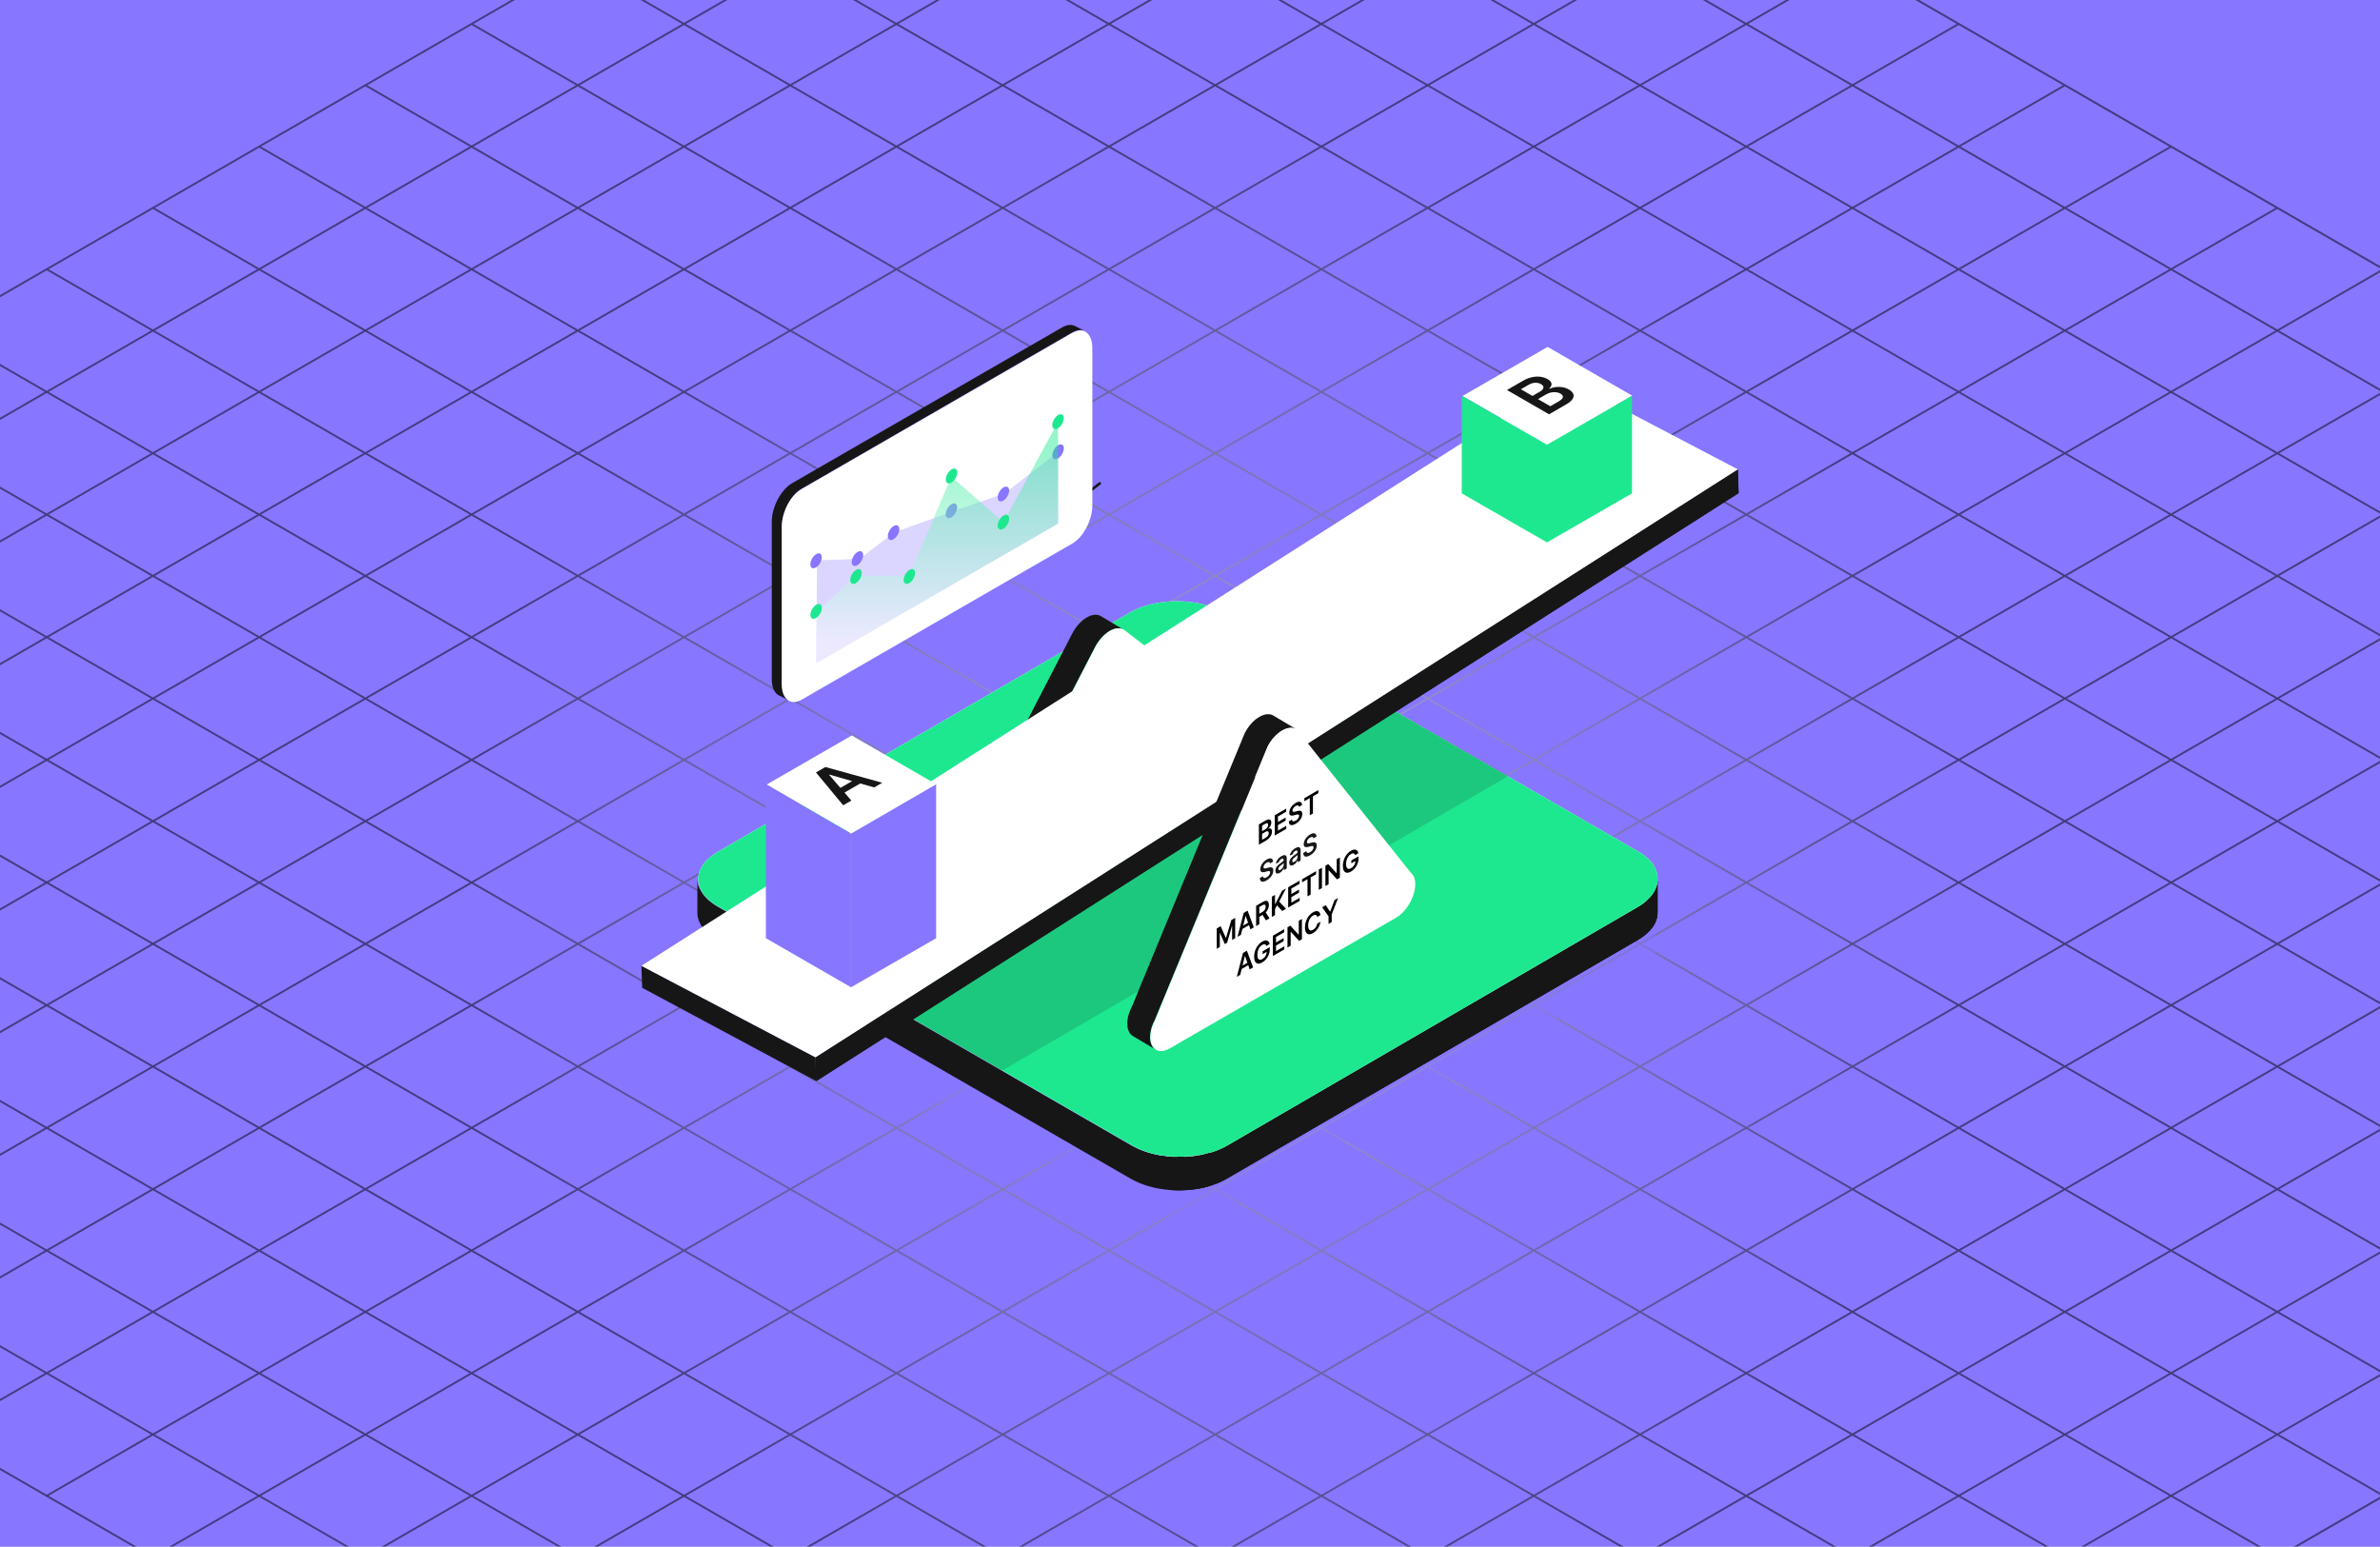 <?xml version="1.0" encoding="UTF-8"?>
<svg xmlns="http://www.w3.org/2000/svg" width="931" height="605" viewBox="0 0 931 605" fill="none">
  <rect x="0" y="0" width="931" height="605" fill="#333333" stroke="none"/>
  <g clip-path="url(#clip0_51_1183)">
    <rect width="931" height="605" fill="white"></rect>
    <path d="M931 0H0V605H931V0Z" fill="#8776FF"></path>
    <path style="mix-blend-mode:screen" opacity="0.5" d="M475.53 -158.9L475.35 -159L-397.46 344.92L-398 345.23L475.17 849.36L475.35 849.46L1348.16 345.54L1348.7 345.23L475.53 -158.9ZM475.35 368.8L434.52 345.23L475.35 321.66L516.18 345.23L475.35 368.8ZM516.9 345.64L557.73 369.21L516.9 392.78L476.07 369.21L516.9 345.64ZM474.62 369.21L433.79 392.78L392.96 369.21L433.79 345.64L474.62 369.21ZM433.79 344.8L392.96 321.23L433.79 297.66L474.62 321.23L433.79 344.8ZM476.07 321.23L516.9 297.66L557.73 321.23L516.9 344.8L476.07 321.23ZM517.62 297.24L558.45 273.67L599.28 297.24L558.45 320.81L517.62 297.24ZM516.9 296.82L476.07 273.25L516.9 249.68L557.73 273.25L516.9 296.82ZM516.18 297.24L475.35 320.81L434.52 297.24L475.35 273.67L516.18 297.24ZM433.79 296.82L392.96 273.25L433.79 249.68L474.62 273.25L433.79 296.82ZM433.07 297.24L392.24 320.81L351.41 297.24L392.24 273.67L433.07 297.24ZM391.52 321.23L350.69 344.8L309.86 321.23L350.69 297.66L391.52 321.23ZM392.24 321.65L433.07 345.22L392.24 368.79L351.41 345.22L392.24 321.65ZM391.52 369.22L350.69 392.79L309.86 369.22L350.69 345.65L391.52 369.22ZM392.24 369.64L433.07 393.21L392.24 416.78L351.41 393.21L392.24 369.64ZM433.79 393.63L474.62 417.2L433.79 440.77L392.96 417.2L433.79 393.63ZM434.51 393.21L475.34 369.64L516.17 393.21L475.34 416.78L434.51 393.21ZM516.9 393.63L557.73 417.2L516.9 440.77L476.07 417.2L516.9 393.63ZM517.62 393.21L558.45 369.64L599.28 393.21L558.45 416.78L517.62 393.21ZM559.17 369.22L600 345.65L640.83 369.22L600 392.79L559.17 369.22ZM558.45 368.8L517.62 345.23L558.45 321.66L599.28 345.23L558.45 368.8ZM559.17 321.23L600 297.66L640.83 321.23L600 344.8L559.17 321.23ZM600.72 297.24L641.55 273.67L682.38 297.24L641.55 320.81L600.72 297.24ZM600 296.82L559.17 273.25L600 249.68L640.83 273.25L600 296.82ZM558.45 272.83L517.62 249.26L558.45 225.69L599.28 249.26L558.45 272.83ZM516.9 248.84L476.07 225.27L516.9 201.7L557.73 225.27L516.9 248.84ZM516.18 249.26L475.35 272.83L434.52 249.26L475.35 225.69L516.18 249.26ZM433.79 248.84L392.96 225.27L433.79 201.7L474.62 225.27L433.79 248.84ZM433.07 249.26L392.24 272.83L351.41 249.26L392.24 225.69L433.07 249.26ZM391.52 273.25L350.69 296.82L309.86 273.25L350.69 249.68L391.52 273.25ZM349.97 297.24L309.14 320.81L268.31 297.24L309.14 273.67L349.97 297.24ZM308.42 321.23L267.59 344.8L226.76 321.23L267.59 297.66L308.42 321.23ZM309.14 321.65L349.97 345.22L309.14 368.79L268.31 345.22L309.14 321.65ZM308.42 369.22L267.59 392.79L226.76 369.22L267.59 345.65L308.42 369.22ZM309.14 369.64L349.97 393.21L309.14 416.78L268.31 393.21L309.14 369.64ZM350.69 393.63L391.52 417.2L350.69 440.77L309.86 417.2L350.69 393.63ZM392.24 417.62L433.07 441.19L392.24 464.76L351.41 441.19L392.24 417.62ZM433.79 441.61L474.62 465.18L433.79 488.75L392.96 465.18L433.79 441.61ZM434.51 441.19L475.34 417.62L516.17 441.19L475.34 464.76L434.51 441.19ZM516.89 441.61L557.72 465.18L516.89 488.75L476.06 465.18L516.89 441.61ZM517.61 441.19L558.44 417.62L599.27 441.19L558.44 464.76L517.61 441.19ZM559.16 417.2L599.99 393.63L640.82 417.2L599.99 440.77L559.16 417.2ZM600.71 393.21L641.54 369.64L682.37 393.21L641.54 416.78L600.71 393.21ZM642.26 369.22L683.09 345.65L723.92 369.22L683.09 392.79L642.26 369.22ZM641.54 368.8L600.71 345.23L641.54 321.66L682.37 345.23L641.54 368.8ZM642.26 321.23L683.09 297.66L723.92 321.23L683.09 344.8L642.26 321.23ZM683.81 297.24L724.64 273.67L765.47 297.24L724.64 320.81L683.81 297.24ZM683.09 296.82L642.26 273.25L683.09 249.68L723.92 273.25L683.09 296.82ZM641.54 272.83L600.71 249.26L641.54 225.69L682.37 249.26L641.54 272.83ZM599.99 248.84L559.16 225.27L599.99 201.7L640.82 225.27L599.99 248.84ZM558.44 224.85L517.61 201.28L558.44 177.71L599.27 201.28L558.44 224.85ZM516.89 200.86L476.06 177.29L516.89 153.72L557.72 177.29L516.89 200.86ZM516.17 201.28L475.34 224.85L434.51 201.28L475.34 177.71L516.17 201.28ZM433.78 200.86L392.95 177.29L433.78 153.72L474.61 177.29L433.78 200.86ZM433.06 201.28L392.23 224.85L351.4 201.28L392.23 177.71L433.06 201.28ZM391.51 225.27L350.68 248.84L309.85 225.27L350.68 201.7L391.51 225.27ZM349.96 249.26L309.13 272.83L268.3 249.26L309.13 225.69L349.96 249.26ZM308.41 273.25L267.58 296.82L226.75 273.25L267.58 249.68L308.41 273.25ZM266.86 297.24L226.03 320.81L185.2 297.24L226.03 273.67L266.86 297.24ZM225.31 321.23L184.48 344.8L143.65 321.23L184.48 297.66L225.31 321.23ZM226.03 321.65L266.86 345.22L226.03 368.79L185.2 345.22L226.03 321.65ZM225.31 369.22L184.48 392.79L143.65 369.22L184.48 345.65L225.31 369.22ZM226.03 369.64L266.86 393.21L226.03 416.78L185.2 393.21L226.03 369.64ZM267.58 393.63L308.41 417.2L267.58 440.77L226.75 417.2L267.58 393.63ZM309.13 417.62L349.96 441.19L309.13 464.76L268.3 441.19L309.13 417.62ZM350.68 441.61L391.51 465.18L350.68 488.75L309.85 465.18L350.68 441.61ZM392.23 465.6L433.06 489.17L392.23 512.74L351.4 489.17L392.23 465.6ZM433.78 489.59L474.61 513.16L433.78 536.73L392.95 513.16L433.78 489.59ZM434.5 489.17L475.33 465.6L516.16 489.17L475.33 512.74L434.5 489.17ZM516.89 489.59L557.72 513.16L516.89 536.73L476.06 513.16L516.89 489.59ZM517.61 489.17L558.44 465.6L599.27 489.17L558.44 512.74L517.61 489.17ZM559.16 465.18L599.99 441.61L640.82 465.18L599.99 488.75L559.16 465.18ZM600.71 441.19L641.54 417.62L682.37 441.19L641.54 464.76L600.71 441.19ZM642.26 417.2L683.09 393.63L723.92 417.2L683.09 440.77L642.26 417.2ZM683.81 393.21L724.64 369.64L765.47 393.21L724.64 416.78L683.81 393.21ZM725.36 369.22L766.19 345.65L807.02 369.22L766.19 392.79L725.36 369.22ZM724.64 368.8L683.81 345.23L724.64 321.66L765.47 345.23L724.64 368.8ZM725.36 321.23L766.19 297.66L807.02 321.23L766.19 344.8L725.36 321.23ZM766.91 297.24L807.74 273.67L848.57 297.24L807.74 320.81L766.91 297.24ZM766.19 296.82L725.36 273.25L766.19 249.68L807.02 273.25L766.19 296.82ZM724.64 272.83L683.81 249.26L724.64 225.69L765.47 249.26L724.64 272.83ZM683.09 248.84L642.26 225.27L683.09 201.7L723.92 225.27L683.09 248.84ZM641.54 224.85L600.71 201.28L641.54 177.71L682.37 201.28L641.54 224.85ZM599.99 200.86L559.16 177.29L599.99 153.72L640.82 177.29L599.99 200.86ZM558.44 176.87L517.61 153.3L558.44 129.73L599.27 153.3L558.44 176.87ZM516.89 152.88L476.06 129.31L516.89 105.74L557.72 129.31L516.89 152.88ZM516.17 153.3L475.34 176.87L434.51 153.3L475.34 129.73L516.17 153.3ZM433.78 152.88L392.95 129.31L433.78 105.74L474.61 129.31L433.78 152.88ZM433.06 153.3L392.23 176.87L351.4 153.3L392.23 129.73L433.06 153.3ZM391.51 177.29L350.68 200.86L309.85 177.29L350.68 153.72L391.51 177.29ZM349.96 201.28L309.13 224.85L268.3 201.28L309.13 177.71L349.96 201.28ZM308.41 225.27L267.58 248.84L226.75 225.27L267.58 201.7L308.41 225.27ZM266.86 249.26L226.03 272.83L185.2 249.26L226.03 225.69L266.86 249.26ZM225.31 273.25L184.48 296.82L143.65 273.25L184.48 249.68L225.31 273.25ZM183.76 297.24L142.93 320.81L102.1 297.24L142.93 273.67L183.76 297.24ZM142.21 321.23L101.38 344.8L60.55 321.23L101.38 297.66L142.21 321.23ZM142.93 321.65L183.76 345.22L142.93 368.79L102.1 345.22L142.93 321.65ZM142.21 369.22L101.38 392.79L60.55 369.22L101.38 345.65L142.21 369.22ZM142.93 369.64L183.76 393.21L142.93 416.78L102.1 393.21L142.93 369.64ZM184.48 393.63L225.31 417.2L184.48 440.77L143.65 417.2L184.48 393.63ZM226.03 417.62L266.86 441.19L226.03 464.76L185.2 441.19L226.03 417.62ZM267.58 441.61L308.41 465.18L267.58 488.75L226.75 465.18L267.58 441.61ZM309.13 465.6L349.96 489.17L309.13 512.74L268.3 489.17L309.13 465.6ZM350.68 489.59L391.51 513.16L350.68 536.73L309.85 513.16L350.68 489.59ZM392.23 513.58L433.06 537.15L392.23 560.72L351.4 537.15L392.23 513.58ZM433.78 537.57L474.61 561.14L433.78 584.71L392.95 561.14L433.78 537.57ZM434.5 537.15L475.33 513.58L516.16 537.15L475.33 560.72L434.5 537.15ZM516.88 537.57L557.71 561.14L516.88 584.71L476.05 561.14L516.88 537.57ZM517.6 537.15L558.43 513.58L599.26 537.15L558.43 560.72L517.6 537.15ZM559.15 513.16L599.98 489.59L640.81 513.16L599.98 536.73L559.15 513.16ZM600.7 489.17L641.53 465.6L682.36 489.17L641.53 512.74L600.7 489.17ZM642.25 465.18L683.08 441.61L723.91 465.18L683.08 488.75L642.25 465.18ZM683.8 441.19L724.63 417.62L765.46 441.19L724.63 464.76L683.8 441.19ZM725.35 417.2L766.18 393.63L807.01 417.2L766.18 440.77L725.35 417.2ZM766.9 393.21L807.73 369.64L848.56 393.21L807.73 416.78L766.9 393.21ZM808.45 369.22L849.28 345.65L890.11 369.22L849.28 392.79L808.45 369.22ZM807.73 368.8L766.9 345.23L807.73 321.66L848.56 345.23L807.73 368.8ZM808.45 321.23L849.28 297.66L890.11 321.23L849.28 344.8L808.45 321.23ZM850 297.24L890.83 273.67L931.66 297.24L890.83 320.81L850 297.24ZM849.28 296.82L808.45 273.25L849.28 249.68L890.11 273.25L849.28 296.82ZM807.73 272.83L766.9 249.26L807.73 225.69L848.56 249.26L807.73 272.83ZM766.18 248.84L725.35 225.27L766.18 201.7L807.01 225.27L766.18 248.84ZM724.63 224.85L683.8 201.28L724.63 177.71L765.46 201.28L724.63 224.85ZM683.08 200.86L642.25 177.29L683.08 153.72L723.91 177.29L683.08 200.86ZM641.53 176.87L600.7 153.3L641.53 129.73L682.36 153.3L641.53 176.87ZM599.98 152.88L559.15 129.31L599.98 105.74L640.81 129.31L599.98 152.88ZM558.43 128.89L517.6 105.32L558.43 81.75L599.26 105.32L558.43 128.89ZM516.88 104.9L476.05 81.33L516.88 57.76L557.71 81.33L516.88 104.9ZM516.16 105.32L475.33 128.89L434.5 105.32L475.33 81.75L516.16 105.32ZM433.77 104.9L392.94 81.33L433.77 57.76L474.6 81.33L433.77 104.9ZM433.05 105.32L392.22 128.89L351.39 105.32L392.22 81.75L433.05 105.32ZM391.5 129.31L350.67 152.88L309.84 129.31L350.67 105.74L391.5 129.31ZM349.95 153.3L309.12 176.87L268.29 153.3L309.12 129.73L349.95 153.3ZM308.4 177.29L267.57 200.86L226.74 177.29L267.57 153.72L308.4 177.29ZM266.85 201.28L226.02 224.85L185.19 201.28L226.02 177.71L266.85 201.28ZM225.3 225.27L184.47 248.84L143.64 225.27L184.47 201.7L225.3 225.27ZM183.75 249.26L142.92 272.83L102.09 249.26L142.92 225.69L183.75 249.26ZM142.2 273.25L101.37 296.82L60.54 273.25L101.37 249.68L142.2 273.25ZM100.65 297.24L59.82 320.81L18.99 297.24L59.82 273.67L100.65 297.24ZM59.1 321.23L18.27 344.8L-22.56 321.23L18.27 297.66L59.1 321.23ZM59.82 321.65L100.65 345.22L59.82 368.79L18.99 345.22L59.82 321.65ZM59.1 369.22L18.27 392.79L-22.56 369.22L18.27 345.65L59.1 369.22ZM59.82 369.64L100.65 393.21L59.82 416.78L18.99 393.21L59.82 369.64ZM101.37 393.63L142.2 417.2L101.37 440.77L60.54 417.2L101.37 393.63ZM142.92 417.62L183.75 441.19L142.92 464.76L102.09 441.19L142.92 417.62ZM184.47 441.61L225.3 465.18L184.47 488.75L143.64 465.18L184.47 441.61ZM226.02 465.6L266.85 489.17L226.02 512.74L185.19 489.17L226.02 465.6ZM267.57 489.59L308.4 513.16L267.57 536.73L226.74 513.16L267.57 489.59ZM309.12 513.58L349.95 537.15L309.12 560.72L268.29 537.15L309.12 513.58ZM350.67 537.57L391.5 561.14L350.67 584.71L309.84 561.14L350.67 537.57ZM392.22 561.56L433.05 585.13L392.22 608.7L351.39 585.13L392.22 561.56ZM433.77 585.55L474.6 609.12L433.77 632.69L392.94 609.12L433.77 585.55ZM434.49 585.13L475.32 561.56L516.15 585.13L475.32 608.7L434.49 585.13ZM516.88 585.55L557.71 609.12L516.88 632.69L476.05 609.12L516.88 585.55ZM517.6 585.13L558.43 561.56L599.26 585.13L558.43 608.7L517.6 585.13ZM559.15 561.14L599.98 537.57L640.81 561.14L599.98 584.71L559.15 561.14ZM600.7 537.15L641.53 513.58L682.36 537.15L641.53 560.72L600.7 537.15ZM642.25 513.16L683.08 489.59L723.91 513.16L683.08 536.73L642.25 513.16ZM683.8 489.17L724.63 465.6L765.46 489.17L724.63 512.74L683.8 489.17ZM725.35 465.18L766.18 441.61L807.01 465.18L766.18 488.75L725.35 465.18ZM766.9 441.19L807.73 417.62L848.56 441.19L807.73 464.76L766.9 441.19ZM808.45 417.2L849.28 393.63L890.11 417.2L849.28 440.77L808.45 417.2ZM850 393.21L890.83 369.64L931.66 393.21L890.83 416.78L850 393.21ZM891.55 369.22L932.38 345.65L973.21 369.22L932.38 392.79L891.55 369.22ZM890.83 368.8L850 345.23L890.83 321.66L931.66 345.23L890.83 368.8ZM891.55 321.23L932.38 297.66L973.21 321.24L932.38 344.81L891.55 321.24V321.23ZM933.1 297.24L973.93 273.67L1014.76 297.25L973.93 320.82L933.1 297.25V297.24ZM932.38 296.82L891.55 273.25L932.38 249.68L973.21 273.25L932.38 296.82ZM890.83 272.83L850 249.26L890.83 225.69L931.66 249.26L890.83 272.83ZM849.28 248.84L808.45 225.27L849.28 201.7L890.11 225.27L849.28 248.84ZM807.73 224.85L766.9 201.28L807.73 177.71L848.56 201.28L807.73 224.85ZM766.18 200.86L725.35 177.29L766.18 153.72L807.01 177.29L766.18 200.86ZM724.63 176.87L683.8 153.3L724.63 129.73L765.46 153.3L724.63 176.87ZM683.08 152.88L642.25 129.31L683.08 105.74L723.91 129.31L683.08 152.88ZM641.53 128.89L600.7 105.32L641.53 81.75L682.36 105.32L641.53 128.89ZM599.98 104.9L559.15 81.33L599.98 57.76L640.81 81.33L599.98 104.9ZM558.43 80.91L517.6 57.34L558.43 33.77L599.26 57.34L558.43 80.91ZM516.88 56.92L476.05 33.35L516.88 9.78L557.71 33.35L516.88 56.92ZM516.16 57.34L475.33 80.91L434.5 57.34L475.33 33.77L516.16 57.34ZM433.77 56.92L392.94 33.35L433.77 9.78L474.6 33.35L433.77 56.92ZM433.05 57.34L392.22 80.91L351.39 57.34L392.22 33.77L433.05 57.34ZM391.5 81.33L350.67 104.9L309.84 81.33L350.67 57.76L391.5 81.33ZM349.95 105.32L309.12 128.89L268.29 105.32L309.12 81.75L349.95 105.32ZM308.4 129.31L267.57 152.88L226.74 129.31L267.57 105.74L308.4 129.31ZM266.85 153.3L226.02 176.87L185.19 153.3L226.02 129.73L266.85 153.3ZM225.3 177.29L184.47 200.86L143.64 177.29L184.47 153.72L225.3 177.29ZM183.75 201.28L142.92 224.85L102.09 201.28L142.92 177.71L183.75 201.28ZM142.2 225.27L101.37 248.84L60.54 225.27L101.37 201.7L142.2 225.27ZM100.65 249.26L59.82 272.83L18.99 249.26L59.82 225.69L100.65 249.26ZM59.1 273.25L18.27 296.82L-22.56 273.25L18.27 249.68L59.1 273.25ZM17.54 297.25L-23.29 320.82L-64.12 297.25L-23.29 273.68L17.54 297.25ZM-24.01 321.24L-64.84 344.81L-105.67 321.24L-64.84 297.67L-24.01 321.24ZM-23.29 321.66L17.54 345.23L-23.29 368.8L-64.12 345.23L-23.29 321.66ZM-24.01 369.23L-64.84 392.8L-105.67 369.23L-64.84 345.66L-24.01 369.23ZM-23.29 369.65L17.54 393.22L-23.29 416.79L-64.12 393.22L-23.29 369.65ZM18.26 393.64L59.09 417.21L18.26 440.78L-22.57 417.21L18.26 393.64ZM59.81 417.63L100.64 441.2L59.81 464.77L18.98 441.2L59.81 417.63ZM101.36 441.62L142.19 465.19L101.36 488.76L60.53 465.19L101.36 441.62ZM142.91 465.61L183.74 489.18L142.91 512.75L102.08 489.18L142.91 465.61ZM184.46 489.6L225.29 513.17L184.46 536.74L143.63 513.17L184.46 489.6ZM226.01 513.59L266.84 537.16L226.01 560.73L185.18 537.16L226.01 513.59ZM267.56 537.58L308.39 561.15L267.56 584.72L226.73 561.15L267.56 537.58ZM309.11 561.57L349.94 585.14L309.11 608.71L268.28 585.14L309.11 561.57ZM350.66 585.56L391.49 609.13L350.66 632.7L309.83 609.13L350.66 585.56ZM392.21 609.55L433.04 633.12L392.21 656.69L351.38 633.12L392.21 609.55ZM433.76 633.54L474.59 657.11L433.76 680.68L392.93 657.11L433.76 633.54ZM434.48 633.12L475.31 609.55L516.14 633.12L475.31 656.69L434.48 633.12ZM516.86 633.54L557.69 657.11L516.86 680.68L476.03 657.11L516.86 633.54ZM517.58 633.12L558.41 609.55L599.24 633.12L558.41 656.69L517.58 633.12ZM559.13 609.13L599.96 585.56L640.79 609.13L599.96 632.7L559.13 609.13ZM600.68 585.14L641.51 561.57L682.34 585.14L641.51 608.71L600.68 585.14ZM642.23 561.15L683.06 537.58L723.89 561.15L683.06 584.72L642.23 561.15ZM683.78 537.16L724.61 513.59L765.44 537.16L724.61 560.73L683.78 537.16ZM725.33 513.17L766.16 489.6L806.99 513.17L766.16 536.74L725.33 513.17ZM766.88 489.18L807.71 465.61L848.54 489.18L807.71 512.75L766.88 489.18ZM808.43 465.19L849.26 441.62L890.09 465.19L849.26 488.76L808.43 465.19ZM849.98 441.2L890.81 417.63L931.64 441.2L890.81 464.77L849.98 441.2ZM891.53 417.21L932.36 393.64L973.19 417.21L932.36 440.78L891.53 417.21ZM933.08 393.22L973.91 369.65L1014.74 393.22L973.91 416.79L933.08 393.22ZM974.63 369.23L1015.46 345.66L1056.29 369.23L1015.46 392.8L974.63 369.23ZM973.91 368.81L933.08 345.24L973.91 321.67L1014.74 345.24L973.91 368.81ZM974.63 321.24L1015.46 297.67L1056.29 321.24L1015.46 344.81L974.63 321.24ZM1016.18 297.25L1057.01 273.68L1097.84 297.25L1057.01 320.82L1016.18 297.25ZM1015.46 296.83L974.63 273.26L1015.46 249.69L1056.29 273.26L1015.46 296.83ZM973.91 272.84L933.08 249.27L973.91 225.7L1014.74 249.27L973.91 272.84ZM932.36 248.85L891.53 225.28L932.36 201.71L973.19 225.28L932.36 248.85ZM890.81 224.86L849.98 201.29L890.81 177.72L931.64 201.29L890.81 224.86ZM849.26 200.87L808.43 177.3L849.26 153.73L890.09 177.3L849.26 200.87ZM807.71 176.88L766.88 153.31L807.71 129.74L848.54 153.31L807.71 176.88ZM766.16 152.89L725.33 129.32L766.16 105.75L806.99 129.32L766.16 152.89ZM724.61 128.9L683.78 105.33L724.61 81.76L765.44 105.33L724.61 128.9ZM683.06 104.91L642.23 81.34L683.06 57.77L723.89 81.34L683.06 104.91ZM641.51 80.92L600.68 57.35L641.51 33.78L682.34 57.35L641.51 80.92ZM599.96 56.93L559.13 33.36L599.96 9.79L640.79 33.36L599.96 56.93ZM558.41 32.94L517.58 9.37L558.41 -14.2L599.24 9.37L558.41 32.94ZM516.86 8.95L476.03 -14.62L516.86 -38.19L557.69 -14.62L516.86 8.95ZM516.14 9.37L475.31 32.94L434.48 9.37L475.31 -14.2L516.14 9.37ZM433.75 8.95L392.92 -14.62L433.75 -38.19L474.58 -14.62L433.75 8.95ZM433.03 9.37L392.2 32.94L351.37 9.37L392.2 -14.2L433.03 9.37ZM391.48 33.36L350.65 56.93L309.82 33.36L350.65 9.79L391.48 33.36ZM349.93 57.35L309.1 80.92L268.27 57.35L309.1 33.78L349.93 57.35ZM308.38 81.34L267.55 104.91L226.72 81.34L267.55 57.77L308.38 81.34ZM266.83 105.33L226 128.9L185.17 105.33L226 81.76L266.83 105.33ZM225.28 129.32L184.45 152.89L143.62 129.32L184.45 105.75L225.28 129.32ZM183.73 153.31L142.9 176.88L102.07 153.31L142.9 129.74L183.73 153.31ZM142.18 177.3L101.35 200.87L60.52 177.3L101.35 153.73L142.18 177.3ZM100.63 201.29L59.8 224.86L18.97 201.29L59.8 177.72L100.63 201.29ZM59.08 225.28L18.25 248.85L-22.58 225.28L18.25 201.71L59.08 225.28ZM17.54 249.27L-23.29 272.84L-64.12 249.27L-23.29 225.7L17.54 249.27ZM-24.01 273.26L-64.84 296.83L-105.67 273.26L-64.84 249.69L-24.01 273.26ZM-65.56 297.25L-106.39 320.82L-147.22 297.25L-106.39 273.68L-65.56 297.25ZM-107.11 321.24L-147.94 344.81L-188.77 321.24L-147.94 297.67L-107.11 321.24ZM-106.39 321.66L-65.56 345.23L-106.39 368.8L-147.22 345.23L-106.39 321.66ZM-107.11 369.23L-147.94 392.8L-188.77 369.23L-147.94 345.66L-107.11 369.23ZM-106.39 369.65L-65.56 393.22L-106.39 416.79L-147.22 393.22L-106.39 369.65ZM-64.84 393.64L-24.01 417.21L-64.84 440.78L-105.67 417.21L-64.84 393.64ZM-23.29 417.63L17.54 441.2L-23.29 464.77L-64.12 441.2L-23.29 417.63ZM18.26 441.62L59.09 465.19L18.26 488.76L-22.57 465.19L18.26 441.62ZM59.81 465.61L100.64 489.18L59.81 512.75L18.98 489.18L59.81 465.61ZM101.36 489.6L142.19 513.17L101.36 536.74L60.53 513.17L101.36 489.6ZM142.91 513.59L183.74 537.16L142.91 560.73L102.08 537.16L142.91 513.59ZM184.46 537.58L225.29 561.15L184.46 584.72L143.63 561.15L184.46 537.58ZM226.01 561.57L266.84 585.14L226.01 608.71L185.18 585.14L226.01 561.57ZM267.56 585.56L308.39 609.13L267.56 632.7L226.73 609.13L267.56 585.56ZM309.11 609.55L349.94 633.12L309.11 656.69L268.28 633.12L309.11 609.55ZM350.66 633.54L391.49 657.11L350.66 680.68L309.83 657.11L350.66 633.54ZM392.21 657.53L433.04 681.1L392.21 704.67L351.38 681.1L392.21 657.53ZM433.76 681.52L474.59 705.09L433.76 728.66L392.93 705.09L433.76 681.52ZM434.48 681.1L475.31 657.53L516.14 681.1L475.31 704.67L434.48 681.1ZM516.87 681.52L557.7 705.09L516.87 728.66L476.04 705.09L516.87 681.52ZM517.59 681.1L558.42 657.53L599.25 681.1L558.42 704.67L517.59 681.1ZM559.14 657.11L599.97 633.54L640.8 657.11L599.97 680.68L559.14 657.11ZM600.69 633.12L641.52 609.55L682.35 633.12L641.52 656.69L600.69 633.12ZM642.24 609.13L683.07 585.56L723.9 609.13L683.07 632.7L642.24 609.13ZM683.79 585.14L724.62 561.57L765.45 585.14L724.62 608.71L683.79 585.14ZM725.34 561.15L766.17 537.58L807 561.15L766.17 584.72L725.34 561.15ZM766.89 537.16L807.72 513.59L848.55 537.16L807.72 560.73L766.89 537.16ZM808.44 513.17L849.27 489.6L890.1 513.17L849.27 536.74L808.44 513.17ZM849.99 489.18L890.82 465.61L931.65 489.18L890.82 512.75L849.99 489.18ZM891.54 465.19L932.37 441.62L973.2 465.19L932.37 488.76L891.54 465.19ZM933.09 441.2L973.92 417.63L1014.75 441.2L973.92 464.77L933.09 441.2ZM974.64 417.21L1015.47 393.64L1056.3 417.21L1015.47 440.78L974.64 417.21ZM1016.19 393.22L1057.02 369.65L1097.85 393.22L1057.02 416.79L1016.19 393.22ZM1057.74 369.23L1098.57 345.66L1139.4 369.23L1098.57 392.8L1057.74 369.23ZM1057.02 368.81L1016.19 345.24L1057.02 321.67L1097.85 345.24L1057.02 368.81ZM1057.74 321.24L1098.57 297.67L1139.4 321.24L1098.57 344.81L1057.74 321.24ZM1099.29 297.25L1140.12 273.68L1180.95 297.25L1140.12 320.82L1099.29 297.25ZM1098.57 296.83L1057.74 273.26L1098.57 249.69L1139.4 273.26L1098.57 296.83ZM1057.02 272.84L1016.19 249.26L1057.02 225.69L1097.85 249.27L1057.02 272.84ZM1015.47 248.85L974.64 225.28L1015.47 201.71L1056.3 225.28L1015.47 248.85ZM973.92 224.86L933.09 201.29L973.92 177.72L1014.75 201.29L973.92 224.86ZM932.37 200.87L891.54 177.3L932.37 153.73L973.2 177.3L932.37 200.87ZM890.82 176.88L849.99 153.31L890.82 129.74L931.65 153.31L890.82 176.88ZM849.27 152.89L808.44 129.32L849.27 105.75L890.1 129.32L849.27 152.89ZM807.72 128.9L766.89 105.33L807.72 81.76L848.55 105.33L807.72 128.9ZM766.17 104.91L725.34 81.34L766.17 57.77L807 81.34L766.17 104.91ZM724.62 80.92L683.79 57.35L724.62 33.78L765.45 57.35L724.62 80.92ZM683.07 56.93L642.24 33.36L683.07 9.79L723.9 33.36L683.07 56.93ZM641.52 32.94L600.69 9.37L641.52 -14.2L682.35 9.38L641.52 32.95V32.94ZM599.97 8.95L559.14 -14.62L599.97 -38.19L640.8 -14.62L599.97 8.95ZM558.42 -15.04L517.59 -38.61L558.42 -62.18L599.25 -38.61L558.42 -15.04ZM516.87 -39.03L476.04 -62.6L516.87 -86.17L557.7 -62.6L516.87 -39.03ZM516.15 -38.61L475.32 -15.04L434.49 -38.61L475.32 -62.18L516.15 -38.61ZM433.76 -39.03L392.93 -62.6L433.76 -86.17L474.59 -62.6L433.76 -39.03ZM433.04 -38.61L392.21 -15.04L351.38 -38.61L392.21 -62.18L433.04 -38.61ZM391.49 -14.62L350.66 8.95L309.83 -14.62L350.66 -38.19L391.49 -14.62ZM349.94 9.37L309.11 32.94L268.28 9.37L309.11 -14.2L349.94 9.37ZM308.39 33.36L267.56 56.93L226.73 33.36L267.56 9.79L308.39 33.36ZM266.84 57.35L226.01 80.92L185.18 57.35L226.01 33.78L266.84 57.35ZM225.29 81.34L184.46 104.91L143.63 81.34L184.46 57.77L225.29 81.34ZM183.74 105.33L142.91 128.9L102.08 105.33L142.91 81.76L183.74 105.33ZM142.19 129.32L101.36 152.89L60.53 129.32L101.36 105.75L142.19 129.32ZM100.64 153.31L59.81 176.88L18.98 153.3L59.81 129.73L100.64 153.3V153.31ZM59.09 177.3L18.26 200.87L-22.57 177.3L18.26 153.72L59.09 177.29V177.3ZM17.54 201.28L-23.29 224.85L-64.12 201.28L-23.29 177.71L17.54 201.28ZM-24.01 225.27L-64.84 248.84L-105.67 225.27L-64.84 201.7L-24.01 225.27ZM-65.56 249.26L-106.39 272.83L-147.22 249.26L-106.39 225.69L-65.56 249.26ZM-107.11 273.25L-147.94 296.82L-188.77 273.25L-147.94 249.68L-107.11 273.25ZM-148.66 297.24L-189.49 320.81L-230.32 297.24L-189.49 273.67L-148.66 297.24ZM-190.21 321.23L-231.04 344.8L-271.87 321.23L-231.04 297.66L-190.21 321.23ZM-189.49 321.65L-148.66 345.22L-189.49 368.79L-230.32 345.22L-189.49 321.65ZM-190.21 369.22L-231.04 392.79L-271.87 369.22L-231.04 345.65L-190.21 369.22ZM-189.49 369.64L-148.66 393.21L-189.49 416.78L-230.32 393.21L-189.49 369.64ZM-147.94 393.63L-107.11 417.2L-147.94 440.77L-188.77 417.2L-147.94 393.63ZM-106.39 417.62L-65.56 441.19L-106.39 464.76L-147.22 441.19L-106.39 417.62ZM-64.84 441.61L-24.01 465.18L-64.84 488.75L-105.67 465.18L-64.84 441.61ZM-23.29 465.6L17.54 489.17L-23.29 512.74L-64.12 489.17L-23.29 465.6ZM18.26 489.59L59.09 513.16L18.26 536.73L-22.57 513.16L18.26 489.59ZM59.81 513.58L100.64 537.15L59.81 560.72L18.98 537.15L59.81 513.58ZM101.36 537.57L142.19 561.14L101.36 584.71L60.53 561.14L101.36 537.57ZM142.91 561.56L183.74 585.13L142.91 608.7L102.08 585.13L142.91 561.56ZM184.46 585.55L225.29 609.12L184.46 632.69L143.63 609.12L184.46 585.55ZM226.01 609.54L266.84 633.11L226.01 656.68L185.18 633.11L226.01 609.54ZM267.56 633.53L308.39 657.1L267.56 680.67L226.73 657.1L267.56 633.53ZM309.11 657.52L349.94 681.09L309.11 704.66L268.28 681.09L309.11 657.52ZM350.66 681.51L391.49 705.08L350.66 728.65L309.83 705.08L350.66 681.51ZM392.21 705.5L433.04 729.07L392.21 752.64L351.38 729.07L392.21 705.5ZM433.76 729.49L474.59 753.06L433.76 776.63L392.93 753.06L433.76 729.49ZM434.48 729.07L475.31 705.5L516.14 729.07L475.31 752.64L434.48 729.07ZM516.86 729.49L557.69 753.06L516.86 776.63L476.03 753.06L516.86 729.49ZM517.58 729.07L558.41 705.5L599.24 729.07L558.41 752.64L517.58 729.07ZM559.13 705.08L599.96 681.51L640.79 705.08L599.96 728.65L559.13 705.08ZM600.68 681.09L641.51 657.52L682.34 681.09L641.51 704.66L600.68 681.09ZM642.24 657.1L683.07 633.53L723.9 657.1L683.07 680.67L642.24 657.1ZM683.79 633.11L724.62 609.54L765.45 633.11L724.62 656.68L683.79 633.11ZM725.34 609.12L766.17 585.55L807 609.12L766.17 632.69L725.34 609.12ZM766.89 585.13L807.72 561.56L848.55 585.13L807.72 608.7L766.89 585.13ZM808.44 561.14L849.27 537.57L890.1 561.14L849.27 584.71L808.44 561.14ZM849.99 537.15L890.82 513.58L931.65 537.15L890.82 560.72L849.99 537.15ZM891.54 513.16L932.37 489.59L973.2 513.16L932.37 536.73L891.54 513.16ZM933.09 489.17L973.92 465.6L1014.75 489.17L973.92 512.74L933.09 489.17ZM974.64 465.18L1015.47 441.61L1056.3 465.18L1015.47 488.75L974.64 465.18ZM1016.19 441.19L1057.02 417.62L1097.85 441.19L1057.02 464.76L1016.19 441.19ZM1057.74 417.2L1098.57 393.63L1139.4 417.2L1098.57 440.77L1057.74 417.2ZM1099.29 393.21L1140.12 369.64L1180.95 393.21L1140.12 416.78L1099.29 393.21ZM1140.84 369.22L1181.67 345.65L1222.5 369.22L1181.67 392.79L1140.84 369.22ZM1140.12 368.8L1099.29 345.23L1140.12 321.66L1180.95 345.23L1140.12 368.8ZM1140.84 321.23L1181.67 297.66L1222.5 321.23L1181.67 344.8L1140.84 321.23ZM1182.39 297.24L1223.22 273.67L1264.05 297.24L1223.22 320.81L1182.39 297.24ZM1181.67 296.82L1140.84 273.25L1181.67 249.68L1222.5 273.25L1181.67 296.82ZM1140.12 272.83L1099.29 249.26L1140.12 225.69L1180.95 249.26L1140.12 272.83ZM1098.57 248.84L1057.74 225.26L1098.57 201.69L1139.4 225.27L1098.57 248.84ZM1057.02 224.85L1016.19 201.28L1057.02 177.71L1097.85 201.28L1057.02 224.85ZM1015.47 200.86L974.64 177.29L1015.47 153.72L1056.3 177.29L1015.47 200.86ZM973.92 176.87L933.09 153.3L973.92 129.73L1014.75 153.3L973.92 176.87ZM932.37 152.88L891.54 129.31L932.37 105.74L973.2 129.31L932.37 152.88ZM890.82 128.89L849.99 105.32L890.82 81.75L931.65 105.32L890.82 128.89ZM849.27 104.9L808.44 81.33L849.27 57.76L890.1 81.33L849.27 104.9ZM807.72 80.91L766.89 57.34L807.72 33.77L848.55 57.34L807.72 80.91ZM766.17 56.92L725.34 33.35L766.17 9.78L807 33.35L766.17 56.92ZM724.62 32.93L683.79 9.36L724.62 -14.21L765.45 9.36L724.62 32.93ZM683.07 8.94L642.24 -14.64L683.07 -38.21L723.9 -14.63L683.07 8.94ZM641.52 -15.05L600.69 -38.62L641.52 -62.19L682.35 -38.62L641.52 -15.05ZM599.97 -39.04L559.14 -62.61L599.97 -86.18L640.8 -62.61L599.97 -39.04ZM558.42 -63.03L517.59 -86.6L558.42 -110.17L599.25 -86.6L558.42 -63.03ZM516.87 -87.02L476.04 -110.59L516.87 -134.16L557.7 -110.59L516.87 -87.02ZM516.15 -86.6L475.32 -63.03L434.49 -86.6L475.32 -110.17L516.15 -86.6ZM433.76 -87.02L392.93 -110.59L433.76 -134.16L474.59 -110.59L433.76 -87.02ZM433.04 -86.6L392.21 -63.03L351.38 -86.6L392.21 -110.17L433.04 -86.6ZM391.49 -62.61L350.66 -39.04L309.83 -62.61L350.66 -86.18L391.49 -62.61ZM349.94 -38.62L309.11 -15.05L268.28 -38.62L309.11 -62.19L349.94 -38.62ZM308.39 -14.63L267.56 8.94L226.73 -14.63L267.56 -38.2L308.39 -14.63ZM266.84 9.36L226.01 32.93L185.18 9.36L226.01 -14.21L266.84 9.36ZM225.29 33.35L184.46 56.92L143.63 33.35L184.46 9.78L225.29 33.35ZM183.74 57.34L142.91 80.91L102.09 57.34L142.92 33.77L183.75 57.34H183.74ZM142.19 81.33L101.36 104.9L60.53 81.33L101.37 57.75L142.2 81.32L142.19 81.33ZM100.64 105.32L59.81 128.89L18.98 105.32L59.81 81.75L100.64 105.32ZM59.09 129.31L18.26 152.88L-22.57 129.31L18.26 105.74L59.09 129.31ZM17.54 153.3L-23.29 176.87L-64.12 153.3L-23.29 129.73L17.54 153.3ZM-24.01 177.29L-64.84 200.86L-105.67 177.29L-64.84 153.72L-24.01 177.29ZM-65.56 201.28L-106.39 224.85L-147.22 201.28L-106.39 177.71L-65.56 201.28ZM-107.11 225.27L-147.94 248.84L-188.77 225.27L-147.94 201.7L-107.11 225.27ZM-148.66 249.26L-189.49 272.83L-230.32 249.26L-189.49 225.69L-148.66 249.26ZM-190.21 273.25L-231.04 296.82L-271.87 273.25L-231.04 249.68L-190.21 273.25ZM-231.76 297.24L-272.59 320.81L-313.42 297.24L-272.59 273.67L-231.76 297.24ZM-273.31 321.23L-314.14 344.8L-354.97 321.23L-314.14 297.66L-273.31 321.23ZM-272.59 321.65L-231.76 345.22L-272.59 368.79L-313.42 345.22L-272.59 321.65ZM-273.31 369.21L-314.14 392.78L-354.97 369.21L-314.14 345.64L-273.31 369.21ZM-272.59 369.63L-231.76 393.2L-272.59 416.77L-313.42 393.2L-272.59 369.63ZM-231.04 393.62L-190.21 417.19L-231.04 440.76L-271.87 417.19L-231.04 393.62ZM-189.49 417.61L-148.66 441.18L-189.49 464.75L-230.32 441.18L-189.49 417.61ZM-147.94 441.6L-107.11 465.17L-147.94 488.74L-188.77 465.17L-147.94 441.6ZM-106.39 465.59L-65.56 489.16L-106.39 512.73L-147.22 489.16L-106.39 465.59ZM-64.84 489.58L-24.01 513.15L-64.84 536.72L-105.67 513.15L-64.84 489.58ZM-23.29 513.57L17.54 537.14L-23.29 560.71L-64.12 537.14L-23.29 513.57ZM18.26 537.56L59.09 561.13L18.26 584.7L-22.57 561.13L18.26 537.56ZM59.81 561.55L100.64 585.12L59.81 608.69L18.98 585.12L59.81 561.55ZM101.36 585.54L142.19 609.11L101.36 632.68L60.53 609.11L101.36 585.54ZM142.91 609.53L183.74 633.1L142.91 656.67L102.08 633.1L142.91 609.53ZM184.46 633.52L225.29 657.09L184.46 680.66L143.63 657.09L184.46 633.52ZM226.01 657.51L266.84 681.08L226.01 704.65L185.18 681.08L226.01 657.51ZM267.56 681.5L308.39 705.07L267.56 728.64L226.73 705.07L267.56 681.5ZM309.11 705.49L349.94 729.06L309.11 752.63L268.28 729.06L309.11 705.49ZM350.66 729.48L391.49 753.05L350.66 776.62L309.83 753.05L350.66 729.48ZM392.21 753.47L433.04 777.04L392.21 800.61L351.38 777.04L392.21 753.46V753.47ZM433.76 777.46L474.59 801.03L433.76 824.6L392.93 801.03L433.76 777.46ZM434.48 777.04L475.31 753.47L516.14 777.04L475.31 800.61L434.48 777.04ZM516.86 777.46L557.69 801.03L516.86 824.6L476.03 801.03L516.86 777.46ZM517.58 777.04L558.41 753.47L599.24 777.04L558.41 800.61L517.58 777.04ZM559.13 753.05L599.96 729.48L640.79 753.05L599.96 776.62L559.13 753.05ZM600.68 729.06L641.51 705.49L682.34 729.06L641.51 752.63L600.68 729.06ZM642.23 705.07L683.06 681.5L723.89 705.07L683.06 728.64L642.23 705.07ZM683.79 681.08L724.62 657.51L765.45 681.08L724.62 704.65L683.79 681.08ZM725.34 657.09L766.17 633.52L807 657.09L766.17 680.66L725.34 657.09ZM766.89 633.1L807.72 609.53L848.55 633.1L807.72 656.67L766.89 633.1ZM808.44 609.11L849.27 585.54L890.1 609.11L849.27 632.68L808.44 609.11ZM849.99 585.12L890.82 561.55L931.65 585.12L890.82 608.69L849.99 585.12ZM891.54 561.13L932.37 537.56L973.2 561.13L932.37 584.7L891.54 561.13ZM933.09 537.14L973.92 513.57L1014.75 537.14L973.92 560.71L933.09 537.14ZM974.64 513.15L1015.47 489.58L1056.3 513.15L1015.47 536.72L974.64 513.15ZM1016.19 489.16L1057.02 465.59L1097.85 489.16L1057.02 512.73L1016.19 489.16ZM1057.74 465.17L1098.57 441.6L1139.4 465.17L1098.57 488.74L1057.74 465.17ZM1099.29 441.18L1140.12 417.61L1180.95 441.18L1140.12 464.75L1099.29 441.18ZM1140.84 417.19L1181.67 393.62L1222.5 417.19L1181.67 440.76L1140.84 417.19ZM1182.39 393.2L1223.22 369.63L1264.05 393.2L1223.22 416.77L1182.39 393.2ZM1223.94 369.21L1264.77 345.64L1305.6 369.21L1264.77 392.78L1223.94 369.21ZM1223.22 368.79L1182.39 345.22L1223.22 321.65L1264.05 345.22L1223.22 368.79ZM1223.94 321.23L1264.77 297.66L1305.6 321.23L1264.77 344.8L1223.94 321.23ZM516.18 -134.59L475.35 -111.02L434.52 -134.59L475.35 -158.16L516.18 -134.59ZM-355.73 321.66L-314.9 345.23L-355.73 368.8L-396.56 345.23L-355.73 321.66ZM434.52 825.05L475.35 801.48L516.18 825.05L475.35 848.63L434.52 825.05ZM1306.43 368.8L1265.6 345.23L1306.43 321.66L1347.26 345.23L1306.43 368.8Z" fill="url(#paint0_radial_51_1183)"></path>
    <path d="M345.5 227.2L360.4 226.6L372.7 217.3L395.3 209.2L411.5 203.6L430.2 189.1" stroke="#171616" stroke-miterlimit="10" stroke-linecap="round" stroke-linejoin="round"></path>
    <path d="M301.9 204.1V265.7C301.9 268.6 302.8 270.8 304.3 271.8C304.6 272 305 272.2 305.3 272.3L308.6 274C308 273.7 307.5 273.2 307.1 272.5C306.3 271.3 305.9 269.7 305.9 267.6V206C305.9 200.2 309.4 193.6 313.7 191.1L419.5 130C420.4 129.5 421.3 129.2 422.2 129.1C422.9 129 423.5 129.1 424.1 129.3C424.1 129.3 421.5 128.1 420.7 127.6C420.1 127.3 419.4 127.1 418.7 127.1C417.7 127.1 416.7 127.4 415.6 128L309.7 189.1C305.4 191.7 301.9 198.4 301.9 204.1Z" fill="#171616"></path>
    <path d="M305.8 206.1V267.7C305.8 269.7 306.2 271.4 307 272.6C307.4 273.2 307.9 273.7 308.5 274.1C309.9 274.9 311.6 274.8 313.6 273.7L419.5 212.6C423.8 210.1 427.3 203.4 427.3 197.7V136.1C427.3 132.8 426.1 130.5 424.3 129.6L424.1 129.5C423.5 129.3 422.9 129.2 422.2 129.3C421.4 129.4 420.5 129.7 419.5 130.2L313.6 191.3C309.3 193.6 305.8 200.3 305.8 206.1Z" fill="white"></path>
    <path d="M320.788 220.273C321.681 218.748 321.71 217.104 320.852 216.602C319.994 216.099 318.575 216.928 317.682 218.453C316.788 219.978 316.76 221.622 317.618 222.124C318.475 222.626 319.895 221.798 320.788 220.273Z" fill="#8776FF"></path>
    <path opacity="0.3" d="M413.9 176.8V204.8L319.3 259.4L319.6 219.2L336.2 218.6L349.9 208.2L375 199.2L393 193L413.9 176.8Z" fill="#8776FF"></path>
    <path d="M415.461 177.636C416.354 176.111 416.382 174.468 415.525 173.965C414.667 173.463 413.247 174.292 412.354 175.817C411.461 177.342 411.432 178.985 412.29 179.488C413.148 179.99 414.567 179.161 415.461 177.636Z" fill="#8776FF"></path>
    <path d="M394.057 194.157C394.95 192.632 394.979 190.988 394.121 190.486C393.263 189.984 391.843 190.813 390.95 192.338C390.057 193.863 390.028 195.506 390.886 196.009C391.744 196.511 393.164 195.682 394.057 194.157Z" fill="#8776FF"></path>
    <path d="M373.729 200.721C374.623 199.196 374.651 197.553 373.794 197.05C372.936 196.548 371.516 197.377 370.623 198.902C369.73 200.427 369.701 202.07 370.559 202.573C371.417 203.075 372.836 202.246 373.729 200.721Z" fill="#8776FF"></path>
    <path d="M351.1 209.276C351.993 207.751 352.022 206.107 351.164 205.605C350.306 205.102 348.887 205.931 347.994 207.456C347.101 208.981 347.072 210.625 347.93 211.127C348.787 211.63 350.207 210.801 351.1 209.276Z" fill="#8776FF"></path>
    <path d="M336.964 219.417C337.857 217.892 337.886 216.249 337.028 215.746C336.17 215.244 334.751 216.073 333.857 217.598C332.964 219.123 332.936 220.767 333.793 221.269C334.651 221.771 336.071 220.942 336.964 219.417Z" fill="#8776FF"></path>
    <g opacity="0.4">
      <path d="M648.4 368.4V370C648.2 372.2 647.2 374.3 645.5 376.2C645.4 376.4 645.2 376.5 645 376.7C644.7 377 644.3 377.3 644 377.7C643.8 377.8 643.6 378 643.4 378.2C643.3 378.3 643.2 378.4 643 378.5C642.9 378.6 642.8 378.6 642.8 378.7C642.2 379.1 641.5 379.6 640.8 380L479.9 473.5C478.3 474.4 476.5 475.2 474.7 475.8C474.2 476 473.8 476.1 473.3 476.2H473.2H473.1C472.6 476.3 472.2 476.4 471.7 476.6C470.2 477 468.6 477.2 467 477.4C466.7 477.4 466.4 477.5 466.2 477.5C466 477.5 465.8 477.5 465.6 477.6C465.3 477.6 464.9 477.7 464.6 477.7C462.4 477.8 460.1 477.8 457.9 477.7C457.3 477.7 456.7 477.6 456.1 477.5C455.5 477.4 454.9 477.3 454.4 477.3C454 477.2 453.6 477.2 453.3 477.1C449.5 476.4 445.9 475.1 442.9 473.4L280.9 379.9C279.3 379 277.9 377.9 276.8 376.9C276.4 376.5 276 376 275.6 375.6C275.1 375 274.7 374.4 274.4 373.8C274.1 373.2 273.8 372.7 273.6 372.1C273.5 371.7 273.4 371.3 273.3 370.9C273.2 370.3 273.1 369.8 273.1 369.2C273.1 366.7 274.2 364.1 276.4 361.9C277.5 360.7 279 359.6 280.8 358.5L441.8 265C452 259 468.7 259 479 265L641 358.5C642.8 359.6 644.3 360.7 645.5 362C647.1 363.9 648.2 366.1 648.4 368.4Z" fill="#8776FF"></path>
      <path d="M472.9 476.3C472.7 476.4 472.4 476.4 472.2 476.5C472 476.6 471.8 476.6 471.5 476.7C472 476.5 472.4 476.4 472.9 476.3Z" fill="#8776FF"></path>
      <path d="M471.5 476.7C471 476.8 470.5 476.9 470 477.1C469.6 477.2 469.3 477.2 468.9 477.3C467.6 477.5 466.2 477.7 464.8 477.8C464.2 477.9 463.5 477.9 462.9 477.9C461.2 478 459.4 477.9 457.6 477.8C457 477.8 456.4 477.7 455.8 477.6C456.4 477.7 457 477.7 457.6 477.8C459.8 478 462.1 478 464.3 477.8C464.6 477.8 465 477.8 465.3 477.7C465.5 477.7 465.7 477.7 465.9 477.6C466.2 477.6 466.5 477.5 466.7 477.5C468.4 477.3 470 477 471.5 476.7Z" fill="#8776FF"></path>
      <path d="M472.9 476.3C472.7 476.4 472.5 476.4 472.3 476.5C472.2 476.5 472.2 476.5 472.1 476.5C471.9 476.6 471.7 476.6 471.4 476.7C472 476.5 472.4 476.4 472.9 476.3Z" fill="#8776FF"></path>
    </g>
    <path d="M648.4 344.6V356.9C648.4 360.8 645.9 364.6 640.8 367.6L479.8 461.1C479.3 461.4 478.8 461.6 478.3 461.9C477.8 462.1 477.3 462.4 476.8 462.6C476.4 462.8 476 463 475.5 463.1C474.9 463.3 474.2 463.6 473.6 463.8C468.7 465.4 463.1 465.9 457.6 465.5C452.1 465.1 446.8 463.6 442.5 461.2L280.5 367.7C275.7 364.9 273.1 361.3 272.8 357.7V343.8C272.8 344.4 272.9 344.9 273 345.5C273.1 345.9 273.2 346.3 273.3 346.7C273.5 347.3 273.7 347.8 274.1 348.4C274.4 349 274.8 349.6 275.3 350.2C275.7 350.6 276.1 351.1 276.5 351.5C277.6 352.6 279 353.6 280.6 354.6L442.6 448.1C445.6 449.8 449.2 451.1 453 451.8C453.4 451.9 453.8 451.9 454.1 452C454.7 452.1 455.2 452.2 455.8 452.2C456.4 452.3 457 452.3 457.6 452.4C458.8 452.5 459.9 452.5 461.1 452.5C461.7 452.5 462.3 452.5 462.9 452.5C463.5 452.5 464.2 452.4 464.8 452.4C466.2 452.3 467.5 452.1 468.9 451.9C469.3 451.8 469.6 451.8 470 451.7C470.5 451.6 471 451.5 471.5 451.3C471.7 451.3 472 451.2 472.2 451.1C472.3 451.1 472.3 451.1 472.4 451.1C472.6 451 472.8 451 473 450.9C473.1 450.9 473.1 450.9 473.1 450.9H473.2C473.7 450.8 474.1 450.6 474.6 450.5C476.5 449.9 478.2 449.1 479.8 448.2L640.8 354.7C641.5 354.3 642.2 353.9 642.8 353.4C642.9 353.3 643 353.3 643 353.2C643.1 353.1 643.2 353 643.4 352.9C643.6 352.7 643.8 352.6 644 352.4C644.4 352.1 644.7 351.8 645 351.4C645.2 351.2 645.3 351.1 645.5 350.9C647.2 348.9 648.2 346.8 648.4 344.6Z" fill="#171616"></path>
    <path d="M648.4 344.6V356.9C648.4 360.8 645.9 364.6 640.8 367.6L479.8 461.1C479.3 461.4 478.8 461.6 478.3 461.9C477.8 462.1 477.3 462.4 476.8 462.6C476.4 462.8 476 463 475.5 463.1C474.9 463.3 474.2 463.6 473.6 463.8C468.7 465.4 463.1 465.9 457.6 465.5V452.4C459.8 452.6 462.1 452.6 464.3 452.4C464.6 452.4 465 452.4 465.3 452.3C465.5 452.3 465.7 452.3 465.9 452.2C466.2 452.2 466.5 452.1 466.7 452.1C468.3 451.9 469.9 451.6 471.4 451.3C471.9 451.2 472.3 451.1 472.8 450.9C472.9 450.9 472.9 450.9 472.9 450.9H473C473.5 450.8 473.9 450.6 474.4 450.5C476.3 449.9 478 449.1 479.6 448.2L640.6 354.7C641.3 354.3 642 353.9 642.6 353.4C642.7 353.3 642.8 353.3 642.8 353.2C642.9 353.1 643 353 643.2 352.9C643.4 352.7 643.6 352.6 643.8 352.4C644.2 352.1 644.5 351.8 644.8 351.4C645 351.2 645.1 351.1 645.3 350.9C647.2 348.9 648.2 346.8 648.4 344.6Z" fill="#171616"></path>
    <path d="M648.4 344.6V356.9C648.4 360.8 645.9 364.6 640.8 367.6L479.8 461.1C479.3 461.4 478.8 461.6 478.3 461.9C477.8 462.1 477.3 462.4 476.8 462.6C476.4 462.8 476 463 475.5 463.1C474.9 463.3 474.2 463.6 473.6 463.8C468.7 465.3 463.1 465.9 457.6 465.4V452.3C459.8 452.5 462.1 452.5 464.3 452.3C464.6 452.3 465 452.3 465.3 452.2C465.5 452.2 465.7 452.2 465.9 452.1C466.2 452.1 466.5 452 466.7 452C468.3 451.8 469.9 451.5 471.4 451.2C471.9 451.1 472.3 451 472.8 450.8C472.9 450.8 472.9 450.8 472.9 450.8H473C473.5 450.7 473.9 450.5 474.4 450.4C476.3 449.8 478 449 479.6 448.1L640.5 354.6C641.2 354.2 641.9 353.8 642.5 353.3C642.6 353.2 642.7 353.2 642.7 353.1C642.8 353 642.9 352.9 643.1 352.8C643.3 352.6 643.5 352.5 643.7 352.3C644.1 352 644.4 351.7 644.7 351.3C644.9 351.1 645 351 645.2 350.8C647.2 348.9 648.2 346.8 648.4 344.6Z" fill="#171616"></path>
    <path d="M648.4 343.1V344.7C648.2 346.9 647.2 349 645.5 350.9C645.4 351.1 645.2 351.2 645 351.4C644.7 351.7 644.3 352 644 352.4C643.8 352.5 643.6 352.7 643.4 352.9C643.3 353 643.2 353.1 643 353.2C642.9 353.3 642.8 353.3 642.8 353.4C642.2 353.8 641.5 354.3 640.8 354.7L479.9 448.2C478.3 449.1 476.5 449.9 474.7 450.5C474.2 450.7 473.8 450.8 473.3 450.9H473.2H473.1C472.6 451 472.2 451.1 471.7 451.3C470.2 451.7 468.6 451.9 467 452.1C466.7 452.1 466.4 452.2 466.2 452.2C466 452.2 465.8 452.2 465.6 452.3C465.3 452.3 464.9 452.4 464.6 452.4C462.4 452.5 460.1 452.5 457.9 452.4C457.3 452.4 456.7 452.3 456.1 452.2C455.5 452.1 454.9 452 454.4 452C454 451.9 453.6 451.9 453.3 451.8C449.5 451.1 445.9 449.8 442.9 448.1L280.9 354.6C279.3 353.7 277.9 352.6 276.8 351.6C276.4 351.2 276 350.7 275.6 350.3C275.1 349.7 274.7 349.1 274.4 348.5C274.1 347.9 273.8 347.4 273.6 346.8C273.5 346.4 273.4 346 273.3 345.6C273.2 345 273.1 344.5 273.1 343.9C273.1 341.4 274.2 338.8 276.4 336.6C277.5 335.4 279 334.3 280.8 333.2L441.8 239.7C452 233.7 468.7 233.7 479 239.7L641 333.2C642.8 334.3 644.3 335.4 645.5 336.7C647.2 338.5 648.2 340.8 648.4 343.1Z" fill="white"></path>
    <path d="M472.9 451C472.7 451.1 472.4 451.1 472.2 451.2C472 451.3 471.8 451.3 471.5 451.4C472 451.2 472.5 451.1 472.9 451Z" fill="#171616"></path>
    <path d="M273.4 346.6C273.3 346.2 273.2 345.8 273.1 345.4C273.1 345.8 273.2 346.2 273.4 346.6Z" fill="white"></path>
    <path d="M471.5 451.3C471 451.4 470.5 451.5 470 451.7C469.6 451.8 469.3 451.8 468.9 451.9C467.6 452.1 466.2 452.3 464.8 452.4C464.2 452.5 463.5 452.5 462.9 452.5C461.2 452.6 459.4 452.5 457.6 452.4C457 452.4 456.4 452.3 455.8 452.2C456.4 452.3 457 452.3 457.6 452.4C459.8 452.6 462.1 452.6 464.3 452.4C464.6 452.4 465 452.4 465.3 452.3C465.5 452.3 465.7 452.3 465.9 452.2C466.2 452.2 466.5 452.1 466.7 452.1C468.4 452 470 451.7 471.5 451.3Z" fill="white"></path>
    <path d="M472.9 451C472.7 451.1 472.5 451.1 472.3 451.2C472.2 451.2 472.2 451.2 472.1 451.2C471.9 451.3 471.7 451.3 471.4 451.4C472 451.2 472.5 451.1 472.9 451Z" fill="white"></path>
    <path d="M648.4 343.1V344.7C648.2 346.9 647.2 349 645.5 350.9C645.4 351.1 645.2 351.2 645 351.4C644.7 351.7 644.3 352 644 352.4C643.8 352.5 643.6 352.7 643.4 352.9C643.3 353 643.2 353.1 643 353.2C642.9 353.3 642.8 353.3 642.8 353.4C642.2 353.8 641.5 354.3 640.8 354.7L479.9 448.2C478.3 449.1 476.5 449.9 474.7 450.5C474.2 450.7 473.8 450.8 473.3 450.9H473.2H473.1C472.6 451 472.2 451.1 471.7 451.3C470.2 451.7 468.6 451.9 467 452.1C466.7 452.1 466.4 452.2 466.2 452.2C466 452.2 465.8 452.2 465.6 452.3C465.3 452.3 464.9 452.4 464.6 452.4C462.4 452.5 460.1 452.5 457.9 452.4C457.3 452.4 456.7 452.3 456.1 452.2C455.5 452.1 454.9 452 454.4 452C454 451.9 453.6 451.9 453.3 451.8C449.5 451.1 445.9 449.8 442.9 448.1L280.9 354.6C279.3 353.7 277.9 352.6 276.8 351.6C276.4 351.2 276 350.7 275.6 350.3C275.1 349.7 274.7 349.1 274.4 348.5C274.1 347.9 273.8 347.4 273.6 346.8C273.5 346.4 273.4 346 273.3 345.6C273.2 345 273.1 344.5 273.1 343.9C273.1 341.4 274.2 338.8 276.4 336.6C277.5 335.4 279 334.3 280.8 333.2L441.8 239.7C452 233.7 468.7 233.7 479 239.7L641 333.2C642.8 334.3 644.3 335.4 645.5 336.7C647.2 338.5 648.2 340.8 648.4 343.1Z" fill="#1DE890"></path>
    <path d="M472.9 451C472.7 451.1 472.4 451.1 472.2 451.2C472 451.3 471.8 451.3 471.5 451.4C472 451.2 472.5 451.1 472.9 451Z" fill="#171616"></path>
    <path d="M273.4 346.6C273.3 346.2 273.2 345.8 273.1 345.4C273.1 345.8 273.2 346.2 273.4 346.6Z" fill="white"></path>
    <path d="M471.5 451.3C471 451.4 470.5 451.5 470 451.7C469.6 451.8 469.3 451.8 468.9 451.9C467.6 452.1 466.2 452.3 464.8 452.4C464.2 452.5 463.5 452.5 462.9 452.5C461.2 452.6 459.4 452.5 457.6 452.4C457 452.4 456.4 452.3 455.8 452.2C456.4 452.3 457 452.3 457.6 452.4C459.8 452.6 462.1 452.6 464.3 452.4C464.6 452.4 465 452.4 465.3 452.3C465.5 452.3 465.7 452.3 465.9 452.2C466.2 452.2 466.5 452.1 466.7 452.1C468.4 452 470 451.7 471.5 451.3Z" fill="white"></path>
    <path d="M472.9 451C472.7 451.1 472.5 451.1 472.3 451.2C472.2 451.2 472.2 451.2 472.1 451.2C471.9 451.3 471.7 451.3 471.4 451.4C472 451.2 472.5 451.1 472.9 451Z" fill="white"></path>
    <g opacity="0.15">
      <path d="M523.2 265.2L325.2 380.4L391.8 418.9L590.1 303.5L523.2 265.2Z" fill="#171616"></path>
    </g>
    <path d="M439.5 246.3C438 245.4 436.1 245.7 434.1 246.8C432 248 429.8 250.3 428.3 253.2L384.2 338.5C381.4 343.8 382 348.6 384.6 350.1L375.7 344.8C373.1 343.3 372.5 338.6 375.3 333.2L419.4 247.9C420.9 245 423 242.7 425.2 241.5C427.1 240.4 429.1 240.1 430.6 241L439.5 246.3Z" fill="#171616"></path>
    <path d="M434.1 246.8C436.2 245.6 438.4 245.4 439.9 246.5L484.3 280.7C488.5 283.9 485 294.6 478.6 298.4L390.1 349.5C383.6 353.2 380.1 346.6 384.3 338.5L428.4 253.2C429.9 250.3 432 248.1 434.1 246.8Z" fill="white"></path>
    <path d="M679.8 183.6L680.1 192.9L319.3 422.9L319 413.6L679.8 183.6Z" fill="#171616"></path>
    <path d="M679.8 183.6L680.1 192.9L319.3 422.9L319 413.6L679.8 183.6Z" fill="#171616"></path>
    <path d="M319 413.6L319.3 422.9L251.2 386.4L250.9 377.8L319 413.6Z" fill="#171616"></path>
    <path d="M679.8 183.6L319 413.6L250.9 377.8L611.7 147.9L679.8 183.6Z" fill="white"></path>
    <path d="M507 285.2C505.5 284.3 503.6 284.6 501.6 285.7C499.5 286.9 497.3 289.2 495.8 292.1L451.7 399C448.9 404.3 449.5 409.1 452.1 410.6L443.2 405.3C440.6 403.8 440 399.1 442.8 393.7L486.9 286.8C488.4 283.9 490.5 281.6 492.7 280.4C494.6 279.3 496.6 279 498.1 279.9L507 285.2Z" fill="#171616"></path>
    <path d="M501.6 285.8C503.7 284.6 505.9 284.4 507.4 285.5L551.8 341.3C556 344.5 552.5 355.2 546.1 359L457.6 410.1C451.1 413.8 447.6 407.2 451.8 399.1L495.9 292.2C497.3 289.2 499.5 287 501.6 285.8Z" fill="white"></path>
    <path d="M638.5 154.8L605.2 174L572.1 154.9L605.4 135.7L638.5 154.8Z" fill="white"></path>
    <path d="M605.2 212.2L571.8 193V154.8L605.2 174V212.2Z" fill="#1DE890"></path>
    <path d="M605.1 212.2L638.4 193V154.8L605.1 174V212.2Z" fill="#1DE890"></path>
    <path d="M366.2 306.8L332.9 326L299.9 306.9L333.2 287.7L366.2 306.8Z" fill="white"></path>
    <path d="M332.9 386.2L299.6 367V306.8L332.9 326.1V386.2Z" fill="#8776FF"></path>
    <path d="M332.9 386.2L366.2 367V306.8L332.9 326.1V386.2Z" fill="#8776FF"></path>
    <path d="M333.03 313.17L329.848 315.007L319.188 302.163L322.867 300.039L345.121 306.19L341.939 308.026L324.466 303.012L324.337 303.086L333.03 313.17ZM326.683 309.385L335.36 304.376L337.754 305.758L329.077 310.767L326.683 309.385Z" fill="#171616"></path>
    <path d="M605.952 162.063L589.499 152.563L595.798 148.927C596.987 148.24 598.162 147.778 599.325 147.54C600.487 147.296 601.585 147.246 602.618 147.392C603.657 147.534 604.584 147.84 605.398 148.31C606.068 148.697 606.512 149.102 606.732 149.525C606.946 149.946 606.983 150.366 606.844 150.787C606.705 151.208 606.432 151.61 606.025 151.993L606.185 152.086C606.801 151.767 607.54 151.548 608.403 151.427C609.265 151.3 610.162 151.308 611.094 151.45C612.026 151.593 612.91 151.905 613.745 152.387C614.597 152.879 615.156 153.44 615.424 154.071C615.687 154.699 615.598 155.365 615.159 156.07C614.72 156.775 613.871 157.491 612.612 158.218L605.952 162.063ZM606.442 158.904L609.648 157.053C610.73 156.429 611.303 155.86 611.367 155.347C611.431 154.827 611.137 154.379 610.483 154.001C609.996 153.72 609.436 153.536 608.804 153.449C608.167 153.36 607.514 153.378 606.844 153.505C606.169 153.629 605.524 153.868 604.908 154.224L601.622 156.121L606.442 158.904ZM599.477 154.882L602.426 153.18C602.94 152.883 603.309 152.562 603.534 152.216C603.754 151.866 603.807 151.523 603.695 151.186C603.582 150.843 603.285 150.532 602.803 150.254C602.166 149.886 601.416 149.712 600.554 149.734C599.697 149.753 598.829 150.015 597.951 150.522L594.938 152.262L599.477 154.882Z" fill="#171616"></path>
    <path opacity="0.46" d="M319.6 239.2L334.8 225.2H355.6L372.2 186.5L392.5 204.3L413.9 165V204.8L319.3 259.4L319.6 239.2Z" fill="url(#paint1_linear_51_1183)"></path>
    <path d="M320.801 240.064C321.695 238.539 321.723 236.896 320.866 236.393C320.008 235.891 318.588 236.72 317.695 238.245C316.802 239.77 316.773 241.414 317.631 241.916C318.489 242.418 319.908 241.589 320.801 240.064Z" fill="#1DE890"></path>
    <path d="M336.389 226.421C337.283 224.896 337.311 223.253 336.453 222.75C335.596 222.248 334.176 223.077 333.283 224.602C332.39 226.127 332.361 227.77 333.219 228.273C334.077 228.775 335.496 227.946 336.389 226.421Z" fill="#1DE890"></path>
    <path d="M357.284 226.412C358.177 224.887 358.206 223.243 357.348 222.741C356.49 222.239 355.071 223.068 354.177 224.593C353.284 226.118 353.256 227.761 354.113 228.264C354.971 228.766 356.391 227.937 357.284 226.412Z" fill="#1DE890"></path>
    <path d="M373.776 187.095C374.669 185.57 374.698 183.926 373.84 183.424C372.982 182.921 371.563 183.75 370.67 185.275C369.776 186.8 369.748 188.444 370.606 188.946C371.463 189.449 372.883 188.62 373.776 187.095Z" fill="#1DE890"></path>
    <path d="M394.063 205.153C394.957 203.628 394.985 201.984 394.128 201.482C393.27 200.98 391.85 201.809 390.957 203.334C390.064 204.859 390.035 206.502 390.893 207.005C391.751 207.507 393.17 206.678 394.063 205.153Z" fill="#1DE890"></path>
    <path d="M415.425 165.857C416.318 164.332 416.347 162.688 415.489 162.186C414.631 161.683 413.211 162.512 412.318 164.037C411.425 165.562 411.396 167.206 412.254 167.708C413.112 168.211 414.531 167.382 415.425 165.857Z" fill="#1DE890"></path>
    <path d="M492.452 330.42V322.486L495.083 320.968C495.579 320.681 495.992 320.533 496.321 320.524C496.652 320.511 496.899 320.613 497.062 320.828C497.228 321.043 497.31 321.346 497.31 321.739C497.31 322.062 497.257 322.369 497.149 322.661C497.042 322.95 496.898 323.218 496.716 323.465C496.535 323.711 496.333 323.93 496.109 324.121V324.199C496.353 324.073 496.587 324.025 496.81 324.053C497.036 324.078 497.221 324.191 497.364 324.392C497.507 324.594 497.579 324.896 497.579 325.299C497.579 325.71 497.493 326.129 497.32 326.556C497.148 326.981 496.889 327.388 496.542 327.776C496.195 328.165 495.759 328.511 495.234 328.815L492.452 330.42ZM493.697 328.501L495.036 327.728C495.487 327.467 495.813 327.18 496.012 326.866C496.213 326.548 496.314 326.232 496.314 325.917C496.314 325.682 496.264 325.499 496.163 325.369C496.062 325.236 495.919 325.168 495.733 325.167C495.548 325.163 495.326 325.236 495.069 325.384L493.697 326.176V328.501ZM493.697 325.142L494.928 324.431C495.143 324.307 495.336 324.15 495.509 323.96C495.681 323.768 495.816 323.559 495.915 323.335C496.015 323.106 496.066 322.876 496.066 322.643C496.066 322.336 495.972 322.137 495.784 322.047C495.598 321.955 495.322 322.015 494.955 322.227L493.697 322.953V325.142ZM498.661 326.835V318.902L503.13 316.322V317.526L499.906 319.388V321.542L502.899 319.814V321.019L499.906 322.747V324.912L503.157 323.035V324.24L498.661 326.835ZM508.134 315.614C508.103 315.293 507.971 315.106 507.738 315.052C507.508 314.996 507.208 315.075 506.839 315.288C506.58 315.438 506.357 315.612 506.172 315.809C505.986 316.007 505.844 316.212 505.746 316.423C505.647 316.635 505.597 316.841 505.595 317.041C505.595 317.207 505.627 317.331 505.692 317.415C505.759 317.498 505.85 317.549 505.964 317.568C506.078 317.585 506.204 317.582 506.343 317.558C506.481 317.535 506.621 317.502 506.762 317.46L507.406 317.274C507.666 317.194 507.915 317.144 508.154 317.125C508.396 317.104 508.612 317.129 508.802 317.2C508.994 317.27 509.146 317.4 509.258 317.591C509.37 317.783 509.426 318.05 509.426 318.393C509.426 318.858 509.323 319.327 509.117 319.8C508.912 320.27 508.614 320.716 508.225 321.14C507.838 321.56 507.369 321.928 506.819 322.246C506.285 322.555 505.821 322.727 505.427 322.763C505.035 322.798 504.729 322.696 504.508 322.457C504.288 322.217 504.17 321.838 504.152 321.322L505.377 320.615C505.394 320.881 505.468 321.068 505.598 321.177C505.728 321.285 505.897 321.325 506.105 321.295C506.315 321.264 506.55 321.173 506.809 321.024C507.08 320.867 507.317 320.684 507.52 320.474C507.726 320.259 507.887 320.035 508.004 319.8C508.12 319.562 508.179 319.329 508.181 319.1C508.179 318.895 508.127 318.755 508.024 318.68C507.921 318.602 507.776 318.572 507.591 318.589C507.407 318.602 507.193 318.643 506.947 318.713L506.165 318.932C505.599 319.091 505.152 319.094 504.823 318.943C504.496 318.788 504.333 318.427 504.333 317.859C504.333 317.391 504.443 316.919 504.662 316.441C504.883 315.962 505.184 315.516 505.564 315.102C505.945 314.686 506.375 314.34 506.856 314.062C507.344 313.781 507.771 313.632 508.138 313.617C508.507 313.597 508.796 313.7 509.007 313.925C509.217 314.147 509.325 314.479 509.332 314.922L508.134 315.614ZM510.234 313.425V312.221L515.716 309.056V310.26L513.592 311.487V318.216L512.357 318.928V312.199L510.234 313.425Z" fill="black"></path>
    <path d="M496.797 337.759C496.766 337.439 496.634 337.252 496.401 337.197C496.171 337.142 495.871 337.221 495.502 337.434C495.242 337.584 495.02 337.757 494.834 337.955C494.649 338.152 494.507 338.357 494.408 338.569C494.31 338.781 494.259 338.987 494.257 339.187C494.257 339.352 494.29 339.477 494.354 339.561C494.422 339.643 494.512 339.694 494.626 339.714C494.74 339.73 494.867 339.727 495.005 339.704C495.144 339.681 495.284 339.648 495.425 339.605L496.069 339.419C496.328 339.339 496.578 339.289 496.817 339.27C497.059 339.249 497.274 339.275 497.465 339.346C497.657 339.415 497.809 339.546 497.921 339.737C498.033 339.928 498.089 340.195 498.089 340.539C498.089 341.004 497.986 341.472 497.78 341.945C497.574 342.415 497.277 342.862 496.888 343.285C496.501 343.705 496.032 344.074 495.482 344.391C494.947 344.7 494.483 344.872 494.089 344.909C493.698 344.943 493.392 344.841 493.17 344.602C492.951 344.362 492.832 343.984 492.815 343.467L494.039 342.76C494.057 343.026 494.131 343.214 494.261 343.322C494.39 343.431 494.559 343.47 494.767 343.44C494.977 343.409 495.212 343.319 495.472 343.169C495.742 343.013 495.979 342.83 496.183 342.619C496.389 342.405 496.55 342.18 496.666 341.945C496.782 341.707 496.842 341.474 496.844 341.246C496.842 341.04 496.789 340.9 496.686 340.825C496.583 340.748 496.439 340.718 496.253 340.734C496.07 340.747 495.855 340.789 495.609 340.858L494.828 341.077C494.262 341.236 493.814 341.24 493.486 341.089C493.159 340.934 492.996 340.572 492.996 340.004C492.996 339.537 493.105 339.064 493.325 338.586C493.546 338.107 493.847 337.661 494.227 337.248C494.607 336.832 495.038 336.485 495.519 336.208C496.006 335.926 496.433 335.778 496.8 335.762C497.169 335.743 497.459 335.845 497.669 336.07C497.879 336.292 497.988 336.625 497.995 337.068L496.797 337.759ZM500.628 341.421C500.301 341.609 500.007 341.712 499.745 341.729C499.486 341.742 499.28 341.659 499.128 341.481C498.978 341.301 498.903 341.016 498.903 340.626C498.903 340.291 498.957 339.982 499.064 339.701C499.171 339.419 499.318 339.159 499.504 338.92C499.689 338.681 499.898 338.461 500.131 338.259C500.366 338.054 500.609 337.864 500.859 337.688C501.161 337.478 501.406 337.304 501.594 337.167C501.782 337.028 501.918 336.902 502.003 336.791C502.09 336.676 502.134 336.552 502.134 336.417V336.394C502.134 336.102 502.059 335.92 501.909 335.846C501.759 335.772 501.543 335.817 501.262 335.98C500.964 336.151 500.728 336.362 500.554 336.613C500.381 336.862 500.265 337.106 500.205 337.345L499.071 337.814C499.16 337.401 499.308 337.013 499.514 336.652C499.719 336.288 499.971 335.959 500.269 335.666C500.566 335.37 500.895 335.118 501.255 334.91C501.503 334.767 501.75 334.658 501.996 334.583C502.242 334.508 502.467 334.489 502.671 334.527C502.874 334.562 503.038 334.675 503.161 334.868C503.286 335.059 503.348 335.352 503.348 335.747V339.73L502.181 340.404V339.586L502.141 339.61C502.067 339.817 501.963 340.032 501.829 340.255C501.697 340.473 501.53 340.684 501.329 340.888C501.13 341.088 500.896 341.266 500.628 341.421ZM500.943 340.208C501.187 340.067 501.398 339.89 501.577 339.675C501.756 339.458 501.893 339.229 501.99 338.988C502.088 338.745 502.137 338.514 502.137 338.294V337.593C502.099 337.651 502.034 337.722 501.943 337.806C501.853 337.889 501.753 337.974 501.641 338.062C501.529 338.15 501.418 338.234 501.309 338.316C501.199 338.397 501.104 338.467 501.023 338.527C500.842 338.66 500.68 338.8 500.537 338.947C500.394 339.094 500.281 339.25 500.198 339.414C500.115 339.575 500.074 339.746 500.074 339.927C500.074 340.185 500.156 340.333 500.319 340.371C500.482 340.408 500.69 340.354 500.943 340.208ZM506.053 338.289C505.726 338.477 505.432 338.58 505.17 338.597C504.911 338.609 504.705 338.527 504.553 338.349C504.403 338.169 504.328 337.884 504.328 337.494C504.328 337.159 504.382 336.85 504.489 336.569C504.596 336.287 504.743 336.027 504.929 335.788C505.114 335.549 505.323 335.329 505.556 335.127C505.791 334.922 506.034 334.732 506.284 334.556C506.586 334.346 506.831 334.172 507.019 334.035C507.207 333.896 507.343 333.77 507.428 333.659C507.515 333.544 507.559 333.42 507.559 333.285V333.262C507.559 332.97 507.484 332.788 507.334 332.714C507.184 332.64 506.968 332.685 506.687 332.848C506.389 333.019 506.153 333.23 505.979 333.481C505.807 333.73 505.69 333.974 505.63 334.213L504.496 334.682C504.585 334.269 504.733 333.881 504.939 333.52C505.144 333.156 505.396 332.827 505.694 332.534C505.991 332.238 506.32 331.986 506.68 331.778C506.928 331.635 507.175 331.526 507.421 331.451C507.667 331.376 507.892 331.357 508.096 331.395C508.299 331.43 508.463 331.543 508.586 331.736C508.711 331.927 508.773 332.22 508.773 332.615V336.598L507.606 337.272V336.454L507.566 336.478C507.492 336.685 507.388 336.9 507.254 337.123C507.122 337.341 506.955 337.552 506.754 337.756C506.555 337.956 506.321 338.134 506.053 338.289ZM506.368 337.076C506.612 336.935 506.823 336.758 507.002 336.543C507.181 336.326 507.319 336.097 507.415 335.856C507.513 335.613 507.562 335.382 507.562 335.162V334.461C507.524 334.519 507.459 334.59 507.368 334.674C507.278 334.757 507.178 334.842 507.066 334.93C506.954 335.018 506.843 335.102 506.734 335.184C506.624 335.265 506.529 335.335 506.448 335.395C506.267 335.528 506.105 335.668 505.962 335.815C505.819 335.962 505.706 336.118 505.623 336.282C505.54 336.443 505.499 336.614 505.499 336.795C505.499 337.053 505.581 337.201 505.744 337.239C505.907 337.276 506.115 337.222 506.368 337.076ZM513.783 327.953C513.751 327.633 513.619 327.445 513.387 327.391C513.156 327.336 512.857 327.414 512.487 327.628C512.228 327.777 512.005 327.951 511.82 328.149C511.634 328.346 511.492 328.551 511.394 328.763C511.295 328.974 511.245 329.18 511.243 329.38C511.243 329.546 511.275 329.67 511.34 329.754C511.407 329.837 511.498 329.888 511.612 329.907C511.726 329.924 511.852 329.921 511.991 329.898C512.13 329.874 512.269 329.842 512.41 329.799L513.054 329.613C513.314 329.533 513.563 329.483 513.803 329.464C514.044 329.443 514.26 329.468 514.45 329.539C514.643 329.609 514.795 329.74 514.906 329.931C515.018 330.122 515.074 330.389 515.074 330.733C515.074 331.197 514.971 331.666 514.766 332.139C514.56 332.609 514.262 333.056 513.873 333.479C513.486 333.899 513.018 334.268 512.467 334.585C511.933 334.894 511.469 335.066 511.075 335.102C510.684 335.137 510.377 335.035 510.156 334.796C509.937 334.556 509.818 334.178 509.8 333.661L511.025 332.954C511.043 333.22 511.116 333.407 511.246 333.516C511.376 333.624 511.545 333.664 511.753 333.634C511.963 333.603 512.198 333.513 512.457 333.363C512.728 333.207 512.965 333.023 513.169 332.813C513.374 332.599 513.535 332.374 513.652 332.139C513.768 331.901 513.827 331.668 513.829 331.44C513.827 331.234 513.775 331.094 513.672 331.019C513.569 330.942 513.425 330.911 513.239 330.928C513.056 330.941 512.841 330.982 512.595 331.052L511.813 331.271C511.247 331.43 510.8 331.434 510.471 331.283C510.145 331.128 509.981 330.766 509.981 330.198C509.981 329.73 510.091 329.258 510.31 328.78C510.532 328.301 510.832 327.855 511.213 327.442C511.593 327.026 512.023 326.679 512.504 326.401C512.992 326.12 513.419 325.971 513.786 325.956C514.155 325.937 514.445 326.039 514.655 326.264C514.865 326.486 514.974 326.819 514.98 327.261L513.783 327.953Z" fill="#171616"></path>
    <path d="M475.966 363.204L477.489 362.325L479.529 366.896L479.609 366.85L481.649 359.923L483.172 359.044V366.978L481.978 367.667V362.217L481.914 362.253L480.015 368.777L479.123 369.292L477.224 364.95L477.16 364.986V370.449L475.966 371.138V363.204ZM485.41 365.686L484.082 366.453L486.5 357.122L488.037 356.235L490.459 362.771L489.131 363.538L487.296 358.29L487.242 358.321L485.41 365.686ZM485.454 362.55L489.077 360.458V361.612L485.454 363.704V362.55ZM491.364 362.248V354.314L493.941 352.827C494.469 352.522 494.912 352.372 495.27 352.377C495.63 352.381 495.901 352.521 496.085 352.798C496.271 353.07 496.363 353.46 496.363 353.966C496.363 354.475 496.269 354.97 496.082 355.453C495.896 355.932 495.622 356.379 495.26 356.792C494.897 357.202 494.452 357.56 493.924 357.865L492.089 358.924V357.731L493.757 356.769C494.065 356.59 494.318 356.395 494.515 356.184C494.712 355.969 494.857 355.739 494.951 355.494C495.047 355.245 495.095 354.979 495.095 354.698C495.095 354.416 495.047 354.204 494.951 354.061C494.855 353.915 494.708 353.847 494.511 353.857C494.315 353.865 494.061 353.959 493.75 354.138L492.609 354.797V361.53L491.364 362.248ZM494.914 356.604L496.615 359.217L495.226 360.019L493.555 357.388L494.914 356.604ZM497.509 358.701V350.767L498.754 350.048V353.694L498.838 353.645L501.518 348.452L503.038 347.575L500.381 352.669L503.062 355.495L501.565 356.359L499.515 354.141L498.754 355.619V357.982L497.509 358.701ZM503.903 355.009V347.076L508.372 344.496V345.7L505.148 347.562V349.716L508.14 347.988V349.193L505.148 350.921V353.086L508.399 351.209V352.414L503.903 355.009ZM509.34 345.142V343.937L514.822 340.772V341.977L512.698 343.203V349.932L511.463 350.645V343.916L509.34 345.142ZM517.123 339.443V347.377L515.879 348.096V340.162L517.123 339.443ZM524.118 335.405V343.339L523.011 343.978L519.773 340.443L519.716 340.476V345.88L518.471 346.599V338.665L519.585 338.022L522.819 341.563L522.88 341.528V336.12L524.118 335.405ZM530.077 334.498C530.021 334.321 529.944 334.179 529.845 334.07C529.749 333.958 529.633 333.882 529.497 333.842C529.362 333.8 529.208 333.8 529.034 333.842C528.859 333.88 528.669 333.959 528.463 334.078C528.094 334.291 527.765 334.588 527.477 334.969C527.188 335.35 526.961 335.796 526.796 336.307C526.633 336.815 526.551 337.366 526.551 337.96C526.551 338.559 526.633 339.019 526.796 339.341C526.959 339.662 527.186 339.847 527.477 339.897C527.768 339.943 528.105 339.855 528.49 339.633C528.839 339.432 529.141 339.18 529.396 338.878C529.653 338.574 529.851 338.24 529.99 337.876C530.128 337.51 530.198 337.134 530.198 336.749L530.48 336.637L528.614 337.714V336.59L531.402 334.981V335.934C531.402 336.613 531.277 337.273 531.026 337.913C530.776 338.554 530.432 339.135 529.993 339.656C529.555 340.176 529.051 340.599 528.483 340.927C527.85 341.292 527.295 341.449 526.816 341.398C526.34 341.342 525.967 341.088 525.699 340.636C525.433 340.181 525.299 339.534 525.299 338.698C525.299 338.057 525.378 337.44 525.534 336.846C525.693 336.25 525.915 335.695 526.199 335.18C526.483 334.662 526.816 334.201 527.198 333.797C527.581 333.39 527.997 333.057 528.446 332.797C528.827 332.578 529.181 332.438 529.51 332.377C529.839 332.314 530.131 332.326 530.386 332.414C530.643 332.501 530.854 332.657 531.02 332.885C531.185 333.112 531.294 333.406 531.345 333.766L530.077 334.498Z" fill="black"></path>
    <path d="M485.135 381.345L483.806 382.112L486.225 372.781L487.762 371.894L490.184 378.43L488.856 379.197L487.02 373.949L486.967 373.98L485.135 381.345ZM485.179 378.209L488.802 376.117V377.271L485.179 379.363V378.209ZM495.369 370.036C495.314 369.859 495.236 369.716 495.138 369.608C495.042 369.495 494.925 369.419 494.789 369.379C494.655 369.338 494.5 369.338 494.326 369.379C494.152 369.418 493.961 369.497 493.756 369.615C493.387 369.828 493.058 370.125 492.769 370.506C492.481 370.887 492.254 371.333 492.088 371.845C491.925 372.352 491.843 372.903 491.843 373.497C491.843 374.096 491.925 374.557 492.088 374.878C492.252 375.2 492.479 375.385 492.769 375.434C493.06 375.481 493.398 375.393 493.783 375.171C494.131 374.969 494.433 374.717 494.688 374.415C494.946 374.112 495.144 373.778 495.282 373.414C495.421 373.047 495.49 372.671 495.49 372.287L495.772 372.174L493.907 373.251V372.128L496.695 370.518V371.471C496.695 372.15 496.569 372.81 496.319 373.451C496.068 374.091 495.724 374.672 495.286 375.194C494.847 375.713 494.344 376.137 493.776 376.465C493.143 376.83 492.587 376.987 492.108 376.935C491.632 376.88 491.26 376.626 490.991 376.174C490.725 375.718 490.592 375.072 490.592 374.235C490.592 373.595 490.67 372.977 490.827 372.383C490.986 371.788 491.207 371.233 491.491 370.718C491.775 370.2 492.108 369.739 492.491 369.335C492.873 368.928 493.289 368.595 493.739 368.335C494.119 368.116 494.474 367.975 494.802 367.915C495.131 367.851 495.423 367.864 495.678 367.952C495.935 368.038 496.147 368.195 496.312 368.422C496.478 368.65 496.586 368.943 496.638 369.304L495.369 370.036ZM497.898 373.976V366.042L502.367 363.462V364.667L499.143 366.528V368.682L502.136 366.955V368.159L499.143 369.887V372.053L502.394 370.176V371.381L497.898 373.976ZM509.283 359.469V367.403L508.176 368.042L504.939 364.507L504.882 364.54V369.944L503.637 370.663V362.729L504.751 362.086L507.985 365.627L508.045 365.592V360.184L509.283 359.469ZM516.521 357.968L515.266 358.692C515.231 358.475 515.165 358.303 515.068 358.175C514.972 358.045 514.853 357.956 514.709 357.91C514.566 357.863 514.403 357.861 514.22 357.902C514.038 357.939 513.843 358.019 513.632 358.14C513.259 358.356 512.928 358.655 512.639 359.039C512.351 359.42 512.125 359.865 511.962 360.375C511.798 360.883 511.717 361.435 511.717 362.031C511.717 362.638 511.798 363.103 511.962 363.424C512.127 363.742 512.353 363.924 512.639 363.97C512.928 364.013 513.258 363.927 513.629 363.713C513.835 363.594 514.027 363.452 514.206 363.287C514.387 363.118 514.549 362.93 514.693 362.723C514.838 362.515 514.96 362.292 515.058 362.055C515.159 361.816 515.228 361.569 515.266 361.315L516.521 360.598C516.474 361.002 516.372 361.415 516.216 361.836C516.061 362.256 515.859 362.664 515.609 363.062C515.358 363.457 515.065 363.823 514.729 364.158C514.394 364.491 514.022 364.776 513.612 365.013C513.008 365.361 512.469 365.511 511.995 365.462C511.521 365.413 511.147 365.162 510.875 364.71C510.602 364.258 510.465 363.606 510.465 362.754C510.465 361.899 510.603 361.089 510.878 360.323C511.153 359.555 511.528 358.872 512.002 358.276C512.476 357.679 513.013 357.208 513.612 356.862C513.995 356.641 514.35 356.498 514.679 356.432C515.008 356.366 515.301 356.379 515.558 356.47C515.815 356.56 516.027 356.729 516.192 356.98C516.36 357.227 516.47 357.556 516.521 357.968ZM517.191 354.904L518.597 354.092L520.278 356.632L520.345 356.593L522.026 352.113L523.432 351.301L520.932 357.718V360.678L519.691 361.395V358.435L517.191 354.904Z" fill="black"></path>
  </g>
  <defs>
    <radialGradient id="paint0_radial_51_1183" cx="0" cy="0" r="1" gradientUnits="userSpaceOnUse" gradientTransform="translate(475.35 345.23) scale(295.01)">
      <stop stop-color="white"></stop>
      <stop offset="1"></stop>
    </radialGradient>
    <linearGradient id="paint1_linear_51_1183" x1="366.559" y1="175.195" x2="366.559" y2="251.163" gradientUnits="userSpaceOnUse">
      <stop stop-color="#1DE890"></stop>
      <stop offset="1" stop-color="white"></stop>
    </linearGradient>
    <clipPath id="clip0_51_1183">
      <rect width="931" height="605" fill="white"></rect>
    </clipPath>
  </defs>
</svg>
